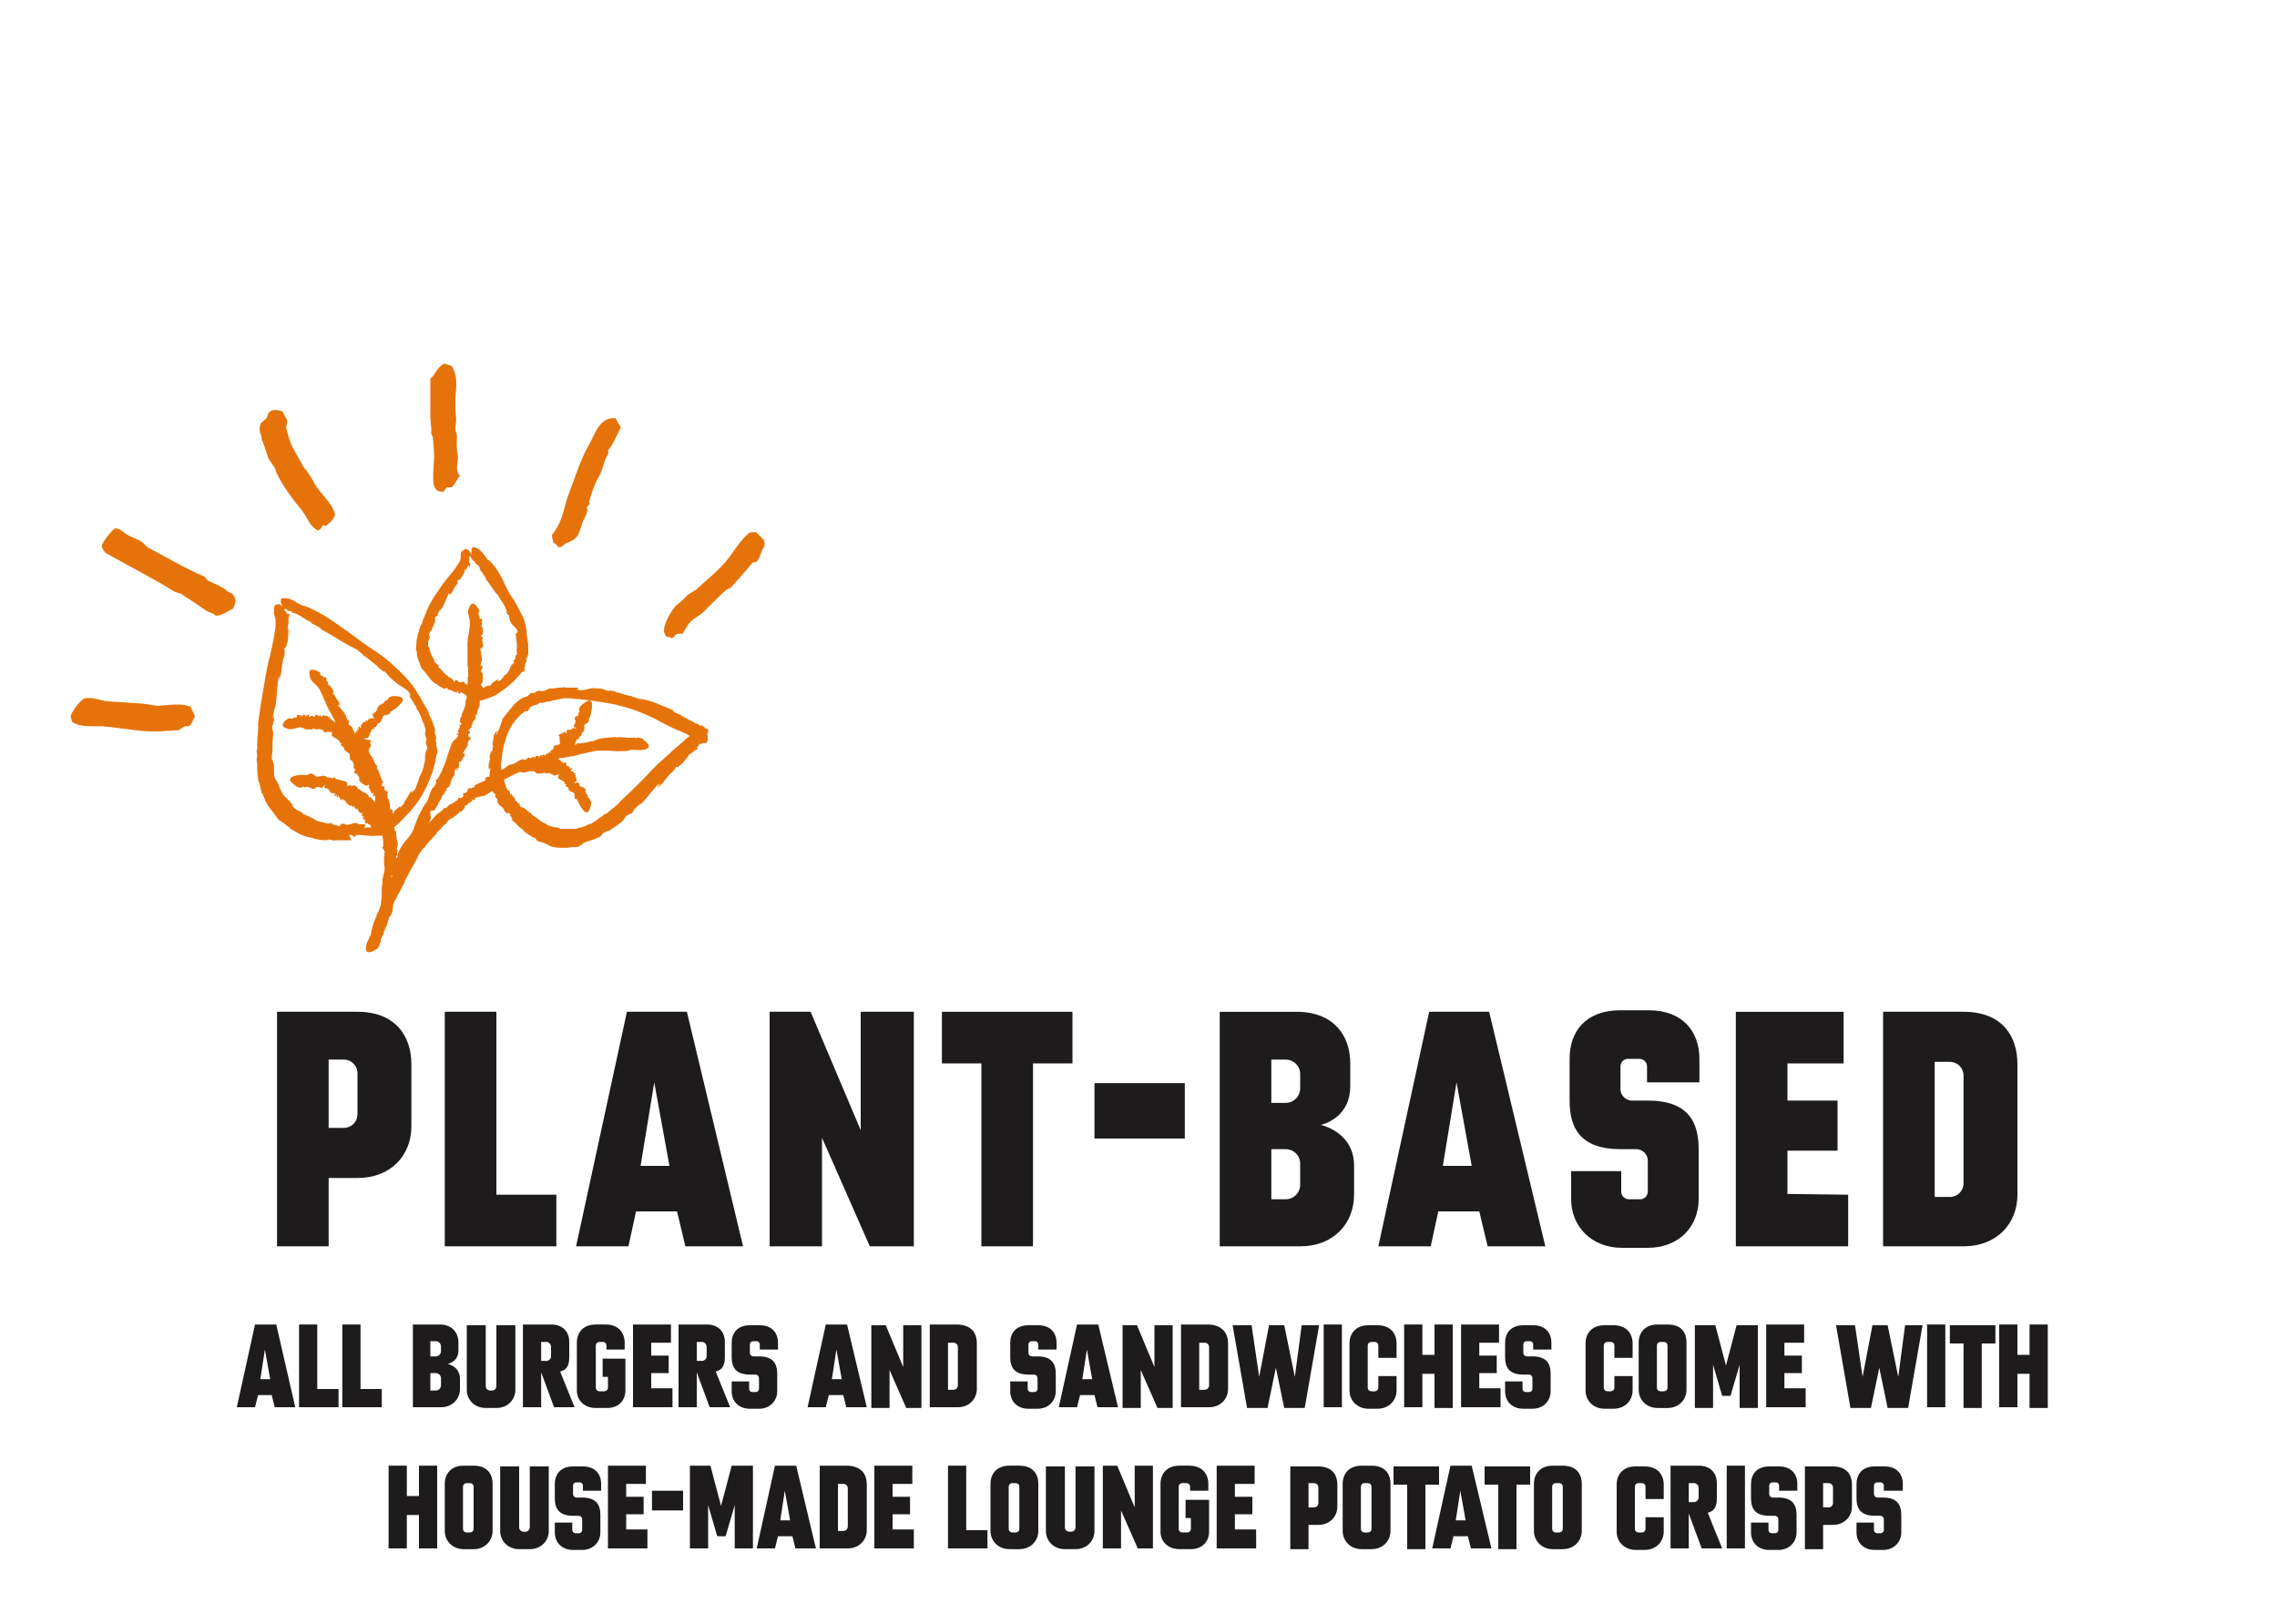 <?xml version="1.0" encoding="utf-8"?>
<!-- Generator: Adobe Illustrator 26.5.0, SVG Export Plug-In . SVG Version: 6.00 Build 0)  -->
<svg version="1.1" id="Layer_1" xmlns="http://www.w3.org/2000/svg" xmlns:xlink="http://www.w3.org/1999/xlink" x="0px" y="0px"
	 viewBox="0 0 300 214" style="enable-background:new 0 0 300 214;" xml:space="preserve">
<style type="text/css">
	.st0{fill:#1E1B1D;}
	.st1{fill-rule:evenodd;clip-rule:evenodd;fill:#E6730A;}
	.st2{fill:#E6730A;}
</style>
<g>
	<path class="st0" d="M54.2,140.2v8.2c0,3.8-2.7,6.8-7.1,6.8h-3.8v9h-6.8v-30.9h10.6C52,133.3,54.2,136.4,54.2,140.2z M47.1,141.4
		c0-1-0.8-1.8-1.8-1.8h-2v9h2c1,0,1.8-0.8,1.8-1.8V141.4z"/>
	<path class="st0" d="M73.3,157.4v6.8H58.6v-30.9h6.8v24.1L73.3,157.4L73.3,157.4z"/>
	<path class="st0" d="M97.9,164.2h-7.6l-1.1-4.6h-5.4l-1,4.6h-6.9l6.7-30.9h7.9L97.9,164.2z M88.2,153.6l-2-11l-1.8,11H88.2z"/>
	<path class="st0" d="M120.4,133.3v30.9h-5.8l-6.3-14.3v14.3h-6.9v-30.9h5.4l6.6,15.6v-15.6H120.4z"/>
	<path class="st0" d="M141.3,133.3v6.8h-5.2v24.1h-6.8v-24.1h-5.2v-6.8H141.3z"/>
	<path class="st0" d="M144.2,150v-7.3h11.9v7.3H144.2z"/>
	<path class="st0" d="M178.4,153.6v3.8c0,3.8-2.7,6.8-7.1,6.8h-10.6v-30.9h10.1c4.9,0,7.1,3.1,7.1,6.8v3c0,3.8-3,4.9-3.9,5.1
		C174.8,148.4,178.4,149.5,178.4,153.6z M171.3,141.5c0-1.1-0.9-1.9-1.9-1.9h-1.9v5.7h1.9c1.1,0,1.9-0.9,1.9-1.9V141.5z
		 M171.3,153.3c0-1.1-0.9-1.9-1.9-1.9h-1.9v6.6h1.9c1.1,0,1.9-0.9,1.9-1.9V153.3z"/>
	<path class="st0" d="M203.6,164.2H196l-1.1-4.6h-5.4l-1,4.6h-6.9l6.7-30.9h7.9L203.6,164.2z M193.9,153.6l-2-11l-1.8,11H193.9z"/>
	<path class="st0" d="M223.9,142.6H217v-2.1c0-0.6-0.5-1-1-1h-1.5c-0.6,0-1,0.5-1,1v3c0,0.8,0.7,1.5,1.5,1.5h2.1
		c5.4,0,6.7,2.9,6.7,6.4v6.6c0,3.6-2.6,6.4-6.7,6.4h-3.4c-4.1,0-6.7-2.9-6.7-6.4v-3.7h6.6v2.7c0,0.6,0.5,1,1,1h1.5c0.6,0,1-0.5,1-1
		v-4.1c0-0.8-0.7-1.5-1.5-1.5h-2.1c-5.4,0-6.7-2.9-6.7-6.4v-5.5c0-3.6,2.1-6.4,6.7-6.4h3.7c4.6,0,6.7,2.9,6.7,6.4L223.9,142.6
		L223.9,142.6z"/>
	<path class="st0" d="M243.5,157.4v6.8h-14.8v-30.9h14.2v6.8h-7.4v4.9h6.6v6.6h-6.6v5.7L243.5,157.4L243.5,157.4z"/>
	<path class="st0" d="M265.8,140.2v17.2c0,3.8-2.7,6.8-7.1,6.8h-10.6v-30.9h10.6C263.7,133.3,265.8,136.4,265.8,140.2z M258.7,141.7
		c0-1-0.8-1.8-1.8-1.8h-2v17.8h2c1,0,1.8-0.8,1.8-1.8V141.7z"/>
</g>
<g>
	<g>
		<path class="st1" d="M100.5,71c-0.3-0.3-0.6-0.6-0.9-0.9c-0.3,0-0.5,0.1-0.7,0c-0.9,0.5-2.1,2.3-2.8,3.3c-1.2,1.6-2.9,2.9-4.4,4.3
			c-0.3,0.2-0.7,0.4-1,0.6c-0.3,0.3-1,1-1.4,1.3c-0.7,0.4-1.9,2.7-1.8,3.4c-0.1,0.3,0.1,0.5,0.3,0.9c0.3,0,0.5,0,0.7,0.2
			c0.4-0.2,0.4-0.4,0.7-0.6c0.3,0,0.4,0,0.7,0c0.4-0.5,0.6-1.1,1.1-1.6s1.2-0.8,1.7-1.3c1-1,2.1-2.1,3-2.9c0.2-0.1,0.4-0.2,0.6-0.3
			c0.9-1,1.9-2.1,2.7-3.1c0.2-0.3,0.5-0.2,0.7-0.3c0.5-0.6,0.6-1.5,1-2C100.8,71.5,100.7,71.2,100.5,71z M81.1,55.1
			c-2.1-0.2-2.7,2.1-3.5,3.5c-1.1,1.9-1.8,4.2-2.6,6.3c-0.8,2-0.7,3.6-2.3,5.6c0.1,0.4,0.1,0.6,0.2,1c0.3,0.1,0.4,0.3,0.7,0.6
			c0.5,0,0.6-0.3,0.9-0.5c2-0.7,1.7-1.4,2.3-2.9c0.2-0.5,0.8-1.3,0.5-1.9c0.1-0.1,0.3-0.3,0.4-0.4c0-0.1-0.1-0.2-0.1-0.2
			c0.3-1.2,0.7-2.4,1.4-3.6c0.5-0.8,0.5-1.9,1.1-2.7c0-0.2,0.1-0.3,0-0.6c0.5-0.3,1.4-2.5,1.7-3C81.4,55.7,81.3,55.5,81.1,55.1z
			 M60.3,59.9c-0.2-0.9-0.1-1.8-0.1-2.6c-0.1-0.2-0.1-0.4-0.2-0.6c0-0.5,0.1-1.1,0.1-1.6C60,54.4,60,53.6,60,52.8
			c0-1.6,0.5-2.9-0.5-4.6c-0.3-0.1-0.7-0.2-1-0.3c-1.1,0.7-1,1.3-1.8,2c0,1.6,0,3.3,0,4.9c0,0.9,0.2,1.5,0.1,2.3
			c0.1,0.1,0.1,0.3,0.2,0.4c0.1,0.7,0.2,2,0.2,2.8s-0.4,3.5,0.2,4.1c0.1,0.3,0.7,0.4,1,0.4c0.2-0.2,0.3-0.4,0.5-0.6
			c0.2,0,0.4,0,0.6,0c0.5-0.4,0.7-1.1,1.1-1.5C59.8,61.8,60.5,60.9,60.3,59.9z M41.6,64c-0.3-0.6-0.6-1.1-1-1.7
			c-0.3-0.4-0.6-0.7-0.8-1.1c-0.4-0.9-1.3-2.1-1.6-3.1c-0.1-0.4-0.4-1.2-0.5-1.8c0-0.3,0.2-0.5,0.1-1c-0.2-0.4-0.4-0.7-0.6-1.1
			c-0.4-0.1-0.9-0.3-1.4-0.1c-0.6,0.2-0.5,0.8-0.7,1s-0.4,0.4-0.7,0.6c-0.2,0.3-0.3,1.2,0,1.6c0,0.2,0.1,0.4,0.1,0.7
			c0.2,0.2,0.6,1.7,0.8,2.2c0.2,0.6,0.8,1.1,1,1.7c0.4,1.3,2.1,3.7,3.2,5c1.2,1.4,1.1,2.3,2.4,3c0.4-0.2,0.5-0.4,0.6-0.7
			c0.2,0,0.2,0,0.4,0.1c0.5-0.3,1.4-1.2,1.2-1.7C43.7,66.3,42.5,65.3,41.6,64z M29.3,77.4c-0.6-0.3-1.2-0.6-1.9-0.9
			c-0.2-0.2-0.4-0.5-0.6-0.6c-2.4-1-4.7-2.4-7-3.6c-0.5-0.2-0.7-0.6-1.1-0.9c-0.6-0.4-1.4-0.6-2-1s-0.8-0.7-1.5-0.8
			c-0.5,0.2-1.8,2-1.8,2.3s0.4,0.9,0.6,1c3,1.7,6.2,3.3,8.9,5c0.3,0.2,0.9,0.2,1.2,0.5c0.9,0.6,2,1.3,3,2c0.4,0.3,0.9,0.3,1.3,0.7
			c0.7,0.1,1.6-0.6,2.3-0.9c0.1-0.3,0.3-0.6,0.3-0.9c0.1-0.4-0.2-0.8-0.4-1.1C30.1,78.1,29.8,77.7,29.3,77.4z M20.8,93
			c-0.7-0.1-1.3-0.2-2-0.3c-1.6-0.1-3-0.2-4.6-0.3c-1-0.1-2-0.6-3-0.4c-0.6,0.1-1.9,2-1.9,2.4c0.1,0.2,0.1,0.5,0.2,0.7
			c1.1,0.8,2.8,0.5,4.1,0.6c2.7,0.2,5.4,0.9,8.2,0.6c0.6,0,1.2-0.1,1.8-0.1c0.2-0.2,0.4-0.3,0.7-0.5c0.2-0.1,0.4,0.1,0.7-0.1
			c0.4-0.4,0.4-0.8,0.7-1.2c-0.2-0.4-0.4-0.9-0.6-1.3C23.8,92.6,22.2,92.9,20.8,93z"/>
	</g>
</g>
<g>
	<g>
		<path class="st2" d="M37.5,85.6l-0.1,0.2C37.5,85.9,37.5,85.8,37.5,85.6z"/>
		<path class="st2" d="M47.6,86.1L47.6,86.1L47.6,86.1z"/>
		<path class="st2" d="M34.1,95.1L34.1,95.1L34.1,95.1L34.1,95.1z"/>
		<path class="st2" d="M43.9,91.4C43.9,91.4,43.9,91.4,43.9,91.4L43.9,91.4z"/>
		<polygon class="st2" points="50.6,104 50.6,104 50.7,104 		"/>
		<path class="st2" d="M55,112.9L55,112.9L55,112.9L55,112.9z"/>
		<polygon class="st2" points="61.4,103.7 61.4,103.7 61.4,103.6 		"/>
		<path class="st2" d="M63.5,83.6L63.5,83.6C63.5,83.7,63.5,83.6,63.5,83.6z"/>
		<path class="st2" d="M61.6,87.7L61.6,87.7L61.6,87.7L61.6,87.7z"/>
		<polygon class="st2" points="61.9,97.1 61.9,97.1 61.9,97.2 		"/>
		<path class="st2" d="M40.8,96.1L40.8,96.1L40.8,96.1L40.8,96.1z"/>
		<path class="st2" d="M48.8,105.1L48.8,105.1L48.8,105.1L48.8,105.1z"/>
		<path class="st2" d="M89.1,100.8l-0.2,0.1C89,100.9,89,100.9,89.1,100.8z"/>
		<path class="st2" d="M83.2,91.6L83.2,91.6L83.2,91.6z"/>
		<path class="st2" d="M81.9,105.5L81.9,105.5L81.9,105.5L81.9,105.5z"/>
		<polygon class="st2" points="66,105.7 66,105.7 65.9,105.7 		"/>
		<path class="st2" d="M93.2,96.6L93.2,96.6c0.2-0.3,0.1-0.4,0.1-0.5C93.2,96,93,96,92.9,96v-0.1l0,0c-0.3-0.3-0.5-0.4-0.8-0.3
			c0.1-0.2-0.3-0.2-0.3-0.3l0,0h-0.1l0,0c0,0,0,0-0.1,0l-0.1-0.1c-0.2-0.1-0.4-0.2-0.6-0.3c-0.4-0.2-0.8-0.5-1.2-0.6
			c0,0,0.1-0.1,0.3,0c-0.6-0.2-1.4-0.5-1.3-0.7c-1.3-0.6-3.2-1.4-4.2-1.5h0.1c-0.6,0-0.7-0.2-1.3-0.3l-0.1-0.1
			c-0.6,0-1.6-0.5-2.1-0.5v-0.1L80.5,91l-0.6-0.1l0.4,0.1c-0.2,0.2-0.8-0.4-1.7-0.3c-0.4-0.1-0.8,0-1.2,0.1
			c-0.4,0.1-0.8,0.2-1.2,0.1c-0.4,0.1,0.4-0.2-0.2-0.1c0-0.1,0.3-0.1,0.1-0.2c-0.3,0-0.5,0-0.8,0c-0.1,0-0.3,0-0.4,0s-0.3,0-0.5,0
			v-0.1c-0.2,0.1-0.5,0.1-0.7,0.1s-0.4,0-0.6,0.1c-0.1,0-0.2,0-0.3,0c-0.1,0-0.2,0-0.3,0c-0.2,0-0.3,0.1-0.5,0.2
			c-0.5,0.2-0.6,0.2-0.8,0.1c-0.2,0-0.4,0-0.8,0.3c-0.1,0-0.3,0-0.4,0c-0.4,0.2-0.2,0.3-0.7,0.5c0,0-0.2,0-0.3,0.1
			c-0.1,0.1-0.2,0.1-0.1,0c-0.5,0.3-1,0.7-1.4,1.2s-0.8,1-1.3,1.6c0,0.2-0.1,0.4-0.2,0.7c-0.1,0.2-0.2,0.5-0.2,0.6
			c0,0-0.2,0.3-0.3,0.6c-0.1,0.2-0.2,0.4-0.1,0c0-0.1,0.1-0.2,0.1-0.2l-0.1-0.1C65.1,96.7,65,97,65,97.4c-0.1,0.4-0.1,0.8-0.2,1.2
			c0.1-0.2,0.1-0.6,0.2-0.3c-0.1,0.2-0.1,0.5-0.2,0.8l-0.1-0.2c-0.1,0.4-0.2,0.8-0.2,1.1l0.1-0.1c-0.1,0.5-0.3,0.7-0.2,1.4
			c0.1,0.3,0.2-0.5,0.2,0.1c0,0.2-0.1,0.4-0.1,0.6c0,0.1,0,0.2,0,0.2l0,0l0,0c0,0,0,0,0,0.1c-0.3,0.1-0.4,0-0.6,0.3
			c-0.1,0.2,0.3,0,0.1,0.2c-0.4,0.2-1,0.4-1.5,0.7c0.1,0.1,0,0.2-0.1,0.3l-0.1-0.1c-0.4,0.4-0.3-0.1-0.7,0.3v0.2
			c-0.3,0.5-0.4,0-0.7,0.6c0.2-0.2,0.2,0.1,0,0.3V105c-0.1,0.1-0.1,0.2-0.2,0.2c0-0.1-0.1-0.2-0.2,0V105c-0.1,0.1-0.2,0.3-0.2,0.4
			c-0.3,0.1-0.7,0.6-0.9,0.5c0,0-0.6,0.4-0.6,0.6c0-0.2-0.3,0.1-0.3-0.1c0,0.1-0.1,0.3-0.3,0.4c-0.1,0.1-0.3,0.3-0.4,0.3l0,0
			c-0.7,0.5-0.9,1.1-1.5,1.5c0.1-0.1,0.4-0.3,0.4-0.6c0.2-0.3-0.2-1,0.1-1.2c0-0.2,0.1,0.2,0.2-0.1c0.1,0.1,0,0.2,0.2,0.1
			c0.1-0.3,0.3-0.3,0.4-0.7h0.1c0-0.5,0.5-0.7,0.5-1.1c0.1-0.5,0.4-0.1,0.4-0.7l0.2-0.1c0.1-0.2-0.1-0.2,0.1-0.4
			c0.1,0.1,0.2-0.2,0.2-0.1c0.4-0.4,0.2-1,0.8-1.6c-0.1-0.2,0.1-0.5,0-0.6c0.1,0,0.3-0.6,0.3-0.2c0,0,0,0.1-0.1,0.1l0.1,0.1
			c0.3-0.3,0.2-0.7,0.4-1c-0.1,0.1-0.1,0.2-0.2,0.1c0.1-0.1,0.1-0.2,0.2-0.3l0.1,0.1l0.3-0.5h-0.1c0.2-0.2,0.4-0.2,0.3-0.6
			c0-0.2-0.2,0.2-0.2-0.1c0.2-0.3,0.5-0.7,0.7-1.2c-0.1,0-0.1-0.1-0.1-0.2h0.1c0-0.5,0.3-0.1,0.3-0.6L61.7,97
			c-0.1-0.5,0.3-0.1,0.2-0.7c0,0.2-0.3,0-0.1-0.2l0.1,0.1c0-0.1,0-0.2,0-0.3c0,0.1,0.1,0.1,0.2-0.1l0.1,0.2l-0.1-0.4
			c0.2-0.2,0.2-0.7,0.4-0.7c0,0,0.3-0.5,0.1-0.7c0.1,0.1,0.2-0.2,0.3,0c-0.1-0.2,0-0.6,0.1-0.8l0,0c0.2-0.3,0.2-0.6,0.2-0.9
			c0-0.1,0-0.2,0-0.2c0.1,0,0.1,0,0.2,0c0.3-0.1,0.6-0.2,0.9-0.3c0.6-0.2,1.2-0.5,1.7-0.9c1.1-0.7,2-1.6,2.8-2.6H69
			c0.1,0,0.1-0.2,0.1-0.4c0-0.2,0-0.4,0.1-0.4c0-0.1,0-0.2,0-0.3c0.1-0.1,0.1-0.2,0.1-0.1c0.1-0.3,0.1-0.3,0-0.5l0.2-0.3
			c0-0.1,0.1-0.3,0.1-0.4s0-0.3,0-0.4c0-0.3,0-0.5,0-0.7s-0.1-0.5-0.1-0.7s-0.1-0.5-0.1-0.8c0-0.7-0.2-1.6-0.6-2.4s-0.8-1.6-1.2-2.2
			c-0.6-0.8-1-1.7-1.4-2.6c-0.5-0.9-1-1.8-1.7-2.4c0-0.1-0.2-0.2-0.2-0.1l-0.5-0.7c0,0-0.5-0.7-1-0.9c-0.2-0.1-0.5-0.2-0.6,0
			c-0.1,0.1-0.1,0.4-0.1,0.9c-0.1-0.4-0.3-0.6-0.5-0.7s-0.3-0.1-0.4,0c-0.2,0.1-0.3,0.2-0.3,0.2c-0.2,0.1-0.2,0.3-0.2,0.5
			s0,0.5-0.1,0.8c-0.1,0.2-0.2,0.3-0.3,0.5c-0.5,0.8-0.9,1.2-1.3,1.7c-0.4,0.5-0.8,1-1.3,1.8c-0.6,0.8-1.1,1.7-1.5,2.6
			c-0.1,0.5-0.6,1.2-0.6,1.7l-0.2,0.2c0,0.2-0.1,0.4-0.2,0.6l0,0c0,0.3-0.2,0.6-0.2,0.8l0,0c0,0.1,0,0.3-0.1,0.4v-0.1
			c0,0.5-0.1,1.1-0.1,1.6h0.1c0,0.5,0.1,0.9,0.2,1.2c0.1,0.2,0.1,0.3,0.2,0.5c0,0.1,0.1,0.2,0.1,0.3c0,0.1,0.1,0.2,0.1,0.3l0,0
			c0.4,0.4,0.7,0.8,1,1.2c0.3,0.4,0.6,0.8,1.2,1c-0.1-0.1,0,0.1,0,0.1c0.5,0.3,1,0.6,1.1,0.3c0.3,0.2,0.2,0.2,0.2,0.3
			c0.1-0.1,0.4,0,0.6,0.1h-0.1c0.3,0.1,0.5,0.2,0.8,0.3L60.2,91c0.4,0.2,0,0.3,0.4,0.4l0.1-0.2c0.3,0.1,0.5,0.3,0.7,0.4
			c0,0,0,0,0.1,0.1v0.1c0,0.2-0.1,0.4-0.2,0.7l0,0c0.1,0.4-0.1,0.7-0.2,1c-0.1,0.3-0.3,0.5-0.3,1c0-0.1-0.1,0-0.1,0
			c-0.1,0.4-0.2,0.7,0.1,0.8c-0.1,0.3-0.1,0.2-0.3,0.2c0.1,0,0.1,0.3,0,0.5v-0.1l-0.2,0.6h0.2c-0.2,0.3-0.3,0-0.3,0.3l0.2,0.1
			c-0.2,0.4-0.5,0.5-0.8,0.9c-0.2,0.4-0.3,0.8-0.5,1.3c-0.1,0.4-0.3,0.9-0.4,1.3c-0.2,0.4-0.3,0.8-0.5,1.2c-0.2,0.4-0.4,0.8-0.6,1.1
			h-0.1c-0.2-0.1,0.1,0.5-0.1,0.5v0.2c-0.1,0-0.1,0.1-0.1,0c-0.1,0.2-0.1,0.2-0.1,0.3l-0.2,0.1c-0.4,0.6-0.4,1.2-0.8,1.9
			c-0.3,0.3-0.6,0.9-0.9,1.5c-0.3,0.6-0.5,1.2-0.7,1.7c-0.2,0.7-0.6,1.3-1.1,1.8c-0.5,0.6-0.9,1.2-1.1,1.9c0,0-0.1,0.2,0,0.2
			l-0.1,0.2l-0.1,0.1c-0.1-0.5,0.3-0.3,0.1-0.8l0.1-0.2c0-0.2-0.2-0.1-0.1-0.4c0.1,0,0-0.3,0.1-0.2c0.1-0.6-0.3-1.1-0.2-1.9
			c-0.2-0.1-0.2-0.4-0.3-0.6l0,0c0.4-0.3,0.8-0.7,1.2-1.1c0.8-0.8,1.5-1.6,2.1-2.5c1.2-1.8,2-3.9,2.3-5.9l0.1-0.2c0.1,0,0-0.3,0-0.6
			c-0.1-0.3-0.2-0.6-0.1-0.7c0-0.2-0.1-0.3-0.1-0.5c0-0.1,0-0.4,0.1-0.2c0-0.2-0.1-0.3-0.1-0.4s-0.1-0.2-0.1-0.3v-0.5
			c0-0.2-0.1-0.4-0.2-0.6c-0.1-0.2-0.1-0.4-0.2-0.6c-0.1-0.2-0.2-0.4-0.3-0.6c0-0.1-0.1-0.2-0.1-0.3l-0.1-0.3
			c-0.1-0.2-0.2-0.4-0.3-0.5c-0.1-0.2-0.2-0.4-0.3-0.5c-0.1-0.2-0.2-0.4-0.3-0.6s-0.2-0.4-0.4-0.6c-0.5-1-1.5-2.2-2.7-3.3
			c-1.1-1.1-2.4-2.1-3.4-2.7c-1.4-0.9-2.7-2-4.2-3c-1.4-1-2.9-2-4.5-2.6c-0.1-0.1-0.4-0.1-0.4-0.1l-0.6-0.3l-0.2-0.1l-0.3-0.2
			c0,0-0.7-0.4-1.3-0.4c-0.3,0-0.5,0-0.5,0.3c0,0.2,0,0.4,0.2,0.8l0,0c-0.1-0.1-0.2-0.1-0.2-0.2c-0.2-0.1-0.3-0.1-0.4-0.1
			c-0.2,0-0.3,0.1-0.4,0.2c-0.1,0.1-0.1,0.2-0.1,0.3c0,0.1,0,0.2,0,0.1c0,0.1,0,0.1,0,0.2s0,0.1,0,0.2v0.1c0,0.1,0,0.1,0,0.2
			s0.1,0.2,0.1,0.3c0,0.1,0.1,0.3,0.1,0.4c0,0.2,0,0.3,0,0.5s0,0.4,0,0.5c-0.2,1.6-0.5,2.7-0.7,3.7c-0.3,1.1-0.5,2.1-0.8,3.9
			c-0.3,1.7-0.6,3.5-0.8,5.2c0.1,0.8-0.2,2.2-0.1,3.2L33.8,99c0.1,0.3,0.1,0.7,0,1.1l0,0c0.1,0.5,0.1,1.1,0.1,1.3l0,0
			c0,0.2,0,0.4,0.1,0.6l-0.1-0.1c0,0.2,0.1,0.4,0.1,0.7c0,0.2,0.1,0.4,0.2,0.7c0.1,0.4,0.2,0.9,0.3,1.3l0.1-0.1
			c0,0.2,0.1,0.4,0.2,0.6c0.1,0.2,0.1,0.3,0.2,0.5c0.2,0.3,0.3,0.6,0.5,0.8c0.4,0.5,0.7,0.9,1.2,1.6l0,0c0.1,0.1,0.2,0.1,0.3,0.2
			s0.2,0.1,0.3,0.2c0.2,0.1,0.4,0.3,0.5,0.4c0.2,0.1,0.3,0.2,0.5,0.4c0.2,0.1,0.3,0.2,0.5,0.3c0.7,0.4,1.4,0.8,2.5,0.9
			c-0.3,0,0.1,0.1,0.1,0.1c0.5,0.1,0.9,0.2,1.3,0.2c0.4,0,0.6,0,0.6-0.1c0.7,0.1,0.5,0.1,0.6,0.2c0-0.1,0.6-0.1,1.1-0.1h-0.2
			c0.5,0,1,0,1.5,0L46,110c0.8,0,0.2,0.3,0.9,0.2V110c1.1,0,1.7,0.2,2.8,0.1H50h0.2h0.1h0.1l0,0v0.1c0.1,0.5,0.1,0.9,0.1,1.3
			l-0.1,0.1c-0.2,0,0.3,0.4,0.2,0.5l0.1,0.2c0,0.1-0.1,0.2-0.1,0.1c0,0.2,0,0.2,0.1,0.3l-0.1,0.2c0,0.4,0,0.7,0,1
			c0.1,0.3,0.1,0.7,0,1.1c0,0.1-0.1,0.2-0.1,0.4c0,0.1-0.1,0.3-0.1,0.4c0,0.3,0,0.6-0.1,1c0,0.3,0,0.7,0,1s0,0.6-0.1,0.9
			c0,0.1,0,0.2,0,0.2s0,0,0,0.1l0,0c0,0.2-0.1,0.5-0.2,0.7c-0.1,0.2-0.1,0.4-0.2,0.5c-0.1,0.2-0.2,0.3-0.2,0.5
			c-0.1,0.2-0.2,0.4-0.2,0.5c-0.1,0.2-0.2,0.3-0.2,0.5c-0.1,0.3-0.2,0.7-0.3,1.1v0.2l-0.1,0.3l-0.1,0.1l-0.1,0.3
			c0,0-0.1,0.2-0.2,0.4c-0.1,0.2-0.2,0.6-0.2,0.8c0,0.5,0.2,0.9,1.5,0.1l0,0c0.2-0.3,0.4-0.5,0.3-0.8c0.3,0.1,0.1-0.3,0.2-0.3l0,0
			c-0.1-0.1,0.1-0.4,0.2-0.6c0.1-0.2,0.2-0.4,0.2-0.7c0,0,0.1,0.1,0,0.2c0.1-0.3,0.2-0.8,0.3-0.7c0.1-0.4,0.3-0.9,0.4-1.3l0,0
			c0.5-0.5,0.4-0.9,0.5-1.6c0.1-0.2,0.1-0.3,0.2-0.5c0.4-0.8,0.7-1.2,0.9-1.7c0.1-0.2,0.3-0.5,0.4-0.8c0.1-0.3,0.3-0.6,0.5-1
			c0.4-0.7,0.8-1.5,1.2-2.2c0-0.2,0.2-0.4,0.3-0.6c0.1-0.1,0.2-0.2,0.2-0.3c0.1-0.1,0.2-0.2,0.2-0.3l0.2-0.1
			c0.1-0.2,0.2-0.3,0.3-0.4l0,0c0.1-0.2,0.3-0.4,0.4-0.5l0,0l0.2-0.2v0.1c0.2-0.4,0.5-0.7,0.8-0.9l-0.1-0.1c0.7-0.5,0.7-0.9,1.3-1.2
			l0,0c0.1-0.2,0.2-0.4,0.4-0.5c0.1-0.1,0.3-0.2,0.5-0.3c0.3-0.2,0.6-0.4,0.9-0.8c-0.1,0.1,0.1,0,0.1,0.1c0.3-0.3,0.7-0.6,0.5-0.8
			c0.3-0.2,0.3-0.1,0.3,0c-0.1-0.1,0.1-0.3,0.3-0.4l-0.1,0.1c0.2-0.2,0.4-0.3,0.6-0.4l-0.2-0.1c0.3-0.2,0.2,0.2,0.5-0.1l-0.1-0.1
			c0.5-0.3,0.9-0.2,1.4-0.4c0.3-0.2,0.7-0.4,1-0.6c0,0.1,0.1,0.2,0.1,0.3c0.1-0.1,0.2,0.1,0.3,0.3l-0.1,0.1c0.7,0.8,0,0.4,0.6,1.2
			l0.2,0.1c0.7,0.6,0.1,0.5,1,1.1c-0.3-0.3,0.1-0.3,0.3,0.1h-0.2c0.2,0.2,0.3,0.2,0.4,0.4c-0.2-0.1-0.2,0,0.1,0.3l-0.3-0.1l0.3,0.2
			l0.3,0.2c0.2,0.3,0.5,0.5,0.7,0.7c0.3,0.2,0.5,0.4,0.5,0.5c0,0,0.1,0.1,0.2,0.1c0.1,0.1,0.2,0.2,0.4,0.3c0.2,0.1,0.3,0.2,0.5,0.3
			c0.2,0.1,0.3,0.1,0.4,0.1c-0.3,0,0.3,0.3,0.1,0.4c0.2,0,0.5,0.1,0.8,0.2c0.2,0.1,0.3,0.1,0.5,0.2c0.1,0.1,0.3,0.1,0.4,0.2h-0.1
			c0.7,0.3,1.4,0.3,2,0.3c0.3,0,0.6,0,1-0.1c0.2,0,0.3,0,0.5,0s0.3,0,0.5-0.1c0-0.1,0.1-0.1,0.3-0.2c0.1-0.1,0.3-0.1,0.2-0.2
			c0.6-0.3,1.2-0.4,1.7-0.6c0.2-0.1,0.4-0.2,0.6-0.3c0.2-0.1,0.2-0.3,0.3-0.4c0.5-0.3,0.6-0.3,0.9-0.4l-0.1,0.1
			c0.4-0.3,0.7-0.5,1-0.7s0.5-0.4,0.8-0.6c0.3-0.3,0.2-0.5,0.8-0.9c-0.1,0.2,0.1,0,0.3-0.2c-0.1,0.1-0.1,0.2,0.2,0
			c0-0.1,0.1-0.1,0.1-0.2l0,0c0.3-0.3,0.2-0.3,0.1-0.2c0,0,0,0-0.1,0c0.4-0.2,0.9-0.9,1.1-0.8c0.9-1,1.5-1.8,2.2-2.6
			c0.1,0,0,0.2-0.2,0.5l0.5-0.6c0.1,0.1-0.3,0.4-0.4,0.6c0.8-0.5,1.2-1.5,2.1-2.2l0.1-0.2h0.1c0,0,0.1-0.3,0.2-0.4
			c0.2,0,0.2,0.2,0.5-0.2c0.4-0.2,0.8-0.9,1.2-1.3c-0.2,0.2-0.2,0.1-0.1,0c0.2-0.2,0.4-0.2,0.5-0.4l0.1,0.1c-0.2,0,0.3-0.4,0.4-0.5
			v0.1l0,0c0,0,0,0-0.1,0.1L91.5,99c0.3-0.2,0.1-0.1,0.4-0.3c0.1-0.2-0.1-0.1-0.1-0.2c0.1-0.1,0.1-0.2,0.3-0.2L92,98.2
			c0.1-0.1,0.2-0.2,0.2-0.2c0.1,0,0.2,0,0.3,0c0,0,0-0.1,0.1-0.1l0,0c0.3,0,0.5,0,0.6-0.2C93.3,97,93.2,96.9,93.2,96.6z M47.8,108.6
			L47.8,108.6c-0.5,0-0.6,0-0.7-0.1c-0.1-0.1-0.2-0.1-0.7,0l0.1-0.1l-0.3,0.2c-0.5,0.1-0.6,0.1-0.7,0c-0.1-0.1-0.3-0.1-0.8,0
			c0.4,0,0.2,0.3-0.3,0.2l0.1-0.1c-0.3,0-0.4,0-0.6,0c0.2,0,0.1-0.1-0.3-0.2c0.1,0,0.2-0.1,0.3-0.1c-0.3,0-0.5,0.1-0.8,0.1
			c-0.6-0.2-1.5-0.3-1.7-0.6c0,0-0.1,0-0.2-0.1c-0.1,0-0.3-0.1-0.4-0.2c-0.2-0.1-0.3-0.1-0.5-0.2c-0.1-0.1-0.3-0.1-0.4-0.1
			c0.3,0-0.3-0.3-0.1-0.3c-0.1,0-0.2,0-0.3-0.1s-0.3-0.1-0.4-0.2c-0.1-0.1-0.3-0.2-0.4-0.3c-0.1-0.1-0.2-0.2-0.2-0.3c0,0,0,0,0.1,0
			c-0.2-0.3-0.4-0.5-0.6-0.7c-0.1-0.1-0.2-0.2-0.3-0.3c-0.1-0.1-0.2-0.2-0.3-0.3c-0.1-0.1-0.2-0.2-0.2-0.3c-0.1-0.1-0.1-0.2-0.2-0.4
			c-0.1-0.1-0.1-0.3-0.2-0.4c0-0.1-0.1-0.3-0.1-0.4c-0.1,0.1-0.2-0.6-0.3-0.4c0-0.1-0.1-0.2-0.1-0.2c0-0.1,0-0.2-0.1-0.2
			c0-0.2-0.1-0.3-0.1-0.5c0-0.3,0-0.6,0-0.8c0-0.2,0-0.5-0.1-0.7c0-0.2-0.1-0.4-0.2-0.5c0-0.6,0.1-0.8,0.1-1.1v0.2
			c0-1.2,0-1.5,0.1-2.4c0-0.4-0.2-0.5-0.1-1.3C36,95.7,36,95.3,36,95c0,0.2,0,0.3,0.1-0.1c0-0.1,0-0.1,0-0.2l0,0
			c0-0.5,0-0.4-0.1-0.2c0,0,0,0-0.1,0.1c0.2-0.5,0.2-1.4,0.4-1.5c0.2-1.5,0.2-2.6,0.4-3.9c0.1-0.1,0.1,0.2,0.1,0.6l0.1-0.9
			c0.1,0,0,0.5-0.1,0.8c0.4-1,0.2-2.2,0.7-3.4V86v-0.1c0,0-0.1-0.3,0-0.5s0.2,0.1,0.3-0.6c0.2-0.5,0.2-1.4,0.2-2.1
			c-0.1,0.4-0.1,0.2-0.1,0.1c0-0.3,0.1-0.5,0.1-0.8h0.1C38,82.1,38,81.8,38,81.6c0-0.1,0-0.1,0-0.2v-0.1l0,0l0,0c0.1,0,0.1,0,0.1,0
			l0,0l0,0v0.1c0,0.1,0,0.1,0,0.2c0-0.1,0-0.2,0-0.3c0,0,0,0,0-0.1v-0.1c0,0,0-0.1,0-0.2c-0.1-0.2-0.1,0-0.3,0
			c0-0.1-0.1-0.3-0.1-0.4l-0.1,0.1c-0.1-0.1-0.1-0.2-0.1-0.3c0-0.1,0-0.1,0-0.2c0,0,0,0.1,0.1,0.1l0,0c0.3,0.2,0.5,0.4,0.8,0.3
			c-0.1,0.2,0.3,0.2,0.3,0.3l0,0h0.1l0,0h0.1c0.1,0,0.1,0.1,0.2,0.1c0.2,0.1,0.4,0.2,0.7,0.4c0.4,0.3,0.8,0.5,1.3,0.7
			c0,0-0.1,0.1-0.3,0c0.6,0.3,1.5,0.7,1.5,0.9c1.5,0.8,3.4,2.1,4.4,2.5h-0.1c0.6,0.2,0.6,0.4,1.2,0.8v0.1c0.6,0.3,1.5,1.2,2,1.5v0.1
			l0.5,0.4l0.5,0.4l-0.3-0.3c0.2,0,0.3,0.2,0.5,0.4c0.2,0.3,0.5,0.6,0.9,0.9c0.3,0.3,0.7,0.6,1.1,0.8c0.2,0.1,0.4,0.3,0.6,0.4
			c0.2,0.2,0.3,0.3,0.4,0.5c0.4,0.3-0.4-0.2,0.1,0.3c-0.1,0.1-0.3-0.2-0.2,0c0.2,0.2,0.3,0.5,0.5,0.7c0.1,0.1,0.1,0.3,0.2,0.4
			c0.1,0.1,0.2,0.3,0.3,0.4l-0.1,0.1c0.4,0.4,0.5,0.8,0.7,1.2c0.1,0.2,0.1,0.4,0.2,0.6c0.1,0.2,0.2,0.3,0.2,0.5
			c0.2,0.5,0.2,0.7,0.1,0.9c0,0.2,0,0.4,0.2,0.9l-0.1,0.4c0,0.2,0.1,0.3,0.1,0.4s0.1,0.2,0.1,0.4c-0.1,0-0.1,0.6-0.2,0.3
			c0,0.3-0.1,0.5-0.1,0.8s0,0.6-0.1,0.9c-0.1,0.6-0.3,1.2-0.7,1.9c0,0.4-0.4,1-0.4,1.3c0,0-0.2,0.3-0.4,0.5s-0.3,0.3-0.1-0.1
			c0-0.1,0.1-0.2,0.1-0.1V104c-0.2,0.2-0.3,0.3-0.4,0.5c-0.1,0.2-0.2,0.3-0.3,0.5c-0.2,0.3-0.4,0.7-0.7,1c0.2-0.2,0.4-0.4,0.3-0.2
			c-0.2,0.2-0.4,0.4-0.6,0.6v-0.2c-0.3,0.3-0.6,0.5-0.9,0.8H52c-0.1,0.1-0.2,0.1-0.3,0.2c0-0.2,0.1-0.4-0.1-0.6
			c-0.1-0.1-0.1,0.3-0.2,0c0-0.4-0.1-1-0.2-1.4c-0.1,0.1-0.1,0-0.2-0.2l0.1-0.1c-0.3-0.4,0.2-0.3-0.1-0.7h-0.2
			c-0.4-0.3,0.1-0.3-0.3-0.7c0.1,0.2-0.2,0.2-0.2-0.1h0.1c-0.1-0.1-0.1-0.1-0.1-0.2c0.1,0.1,0.2,0,0.1-0.2l0.2,0.1l-0.3-0.3
			c0-0.3-0.3-0.7-0.3-0.9c0,0-0.2-0.6-0.4-0.7c0.1,0.1,0-0.3,0.2-0.2c-0.2-0.1-0.5-0.5-0.5-0.7l0,0c-0.2-0.5-0.5-0.8-0.7-1.2l0,0
			l0,0V99c0-0.1-0.1-0.2,0.1-0.3l0,0c-0.1-0.1-0.1-0.2,0-0.2c0.1-0.1,0.2-0.1,0.1-0.3h0.1c0-0.1,0-0.2-0.2-0.3c0-0.1,0.1,0,0.2,0
			c-0.1,0-0.1-0.1-0.1-0.2l0,0c0-0.1,0-0.1,0-0.2L48,97.4c0.1-0.1,0.2,0.1,0.2,0L48,97.3c0.1-0.1,0.4,0,0.5-0.1
			c0.1-0.2,0.2-0.4,0.3-0.7c0.1-0.2,0.2-0.5,0.4-0.5l0.1,0.1c0.2,0.1-0.2-0.3,0-0.2v-0.1c0,0,0.1,0,0.1,0.1v-0.1h0.1
			c0.2-0.1,0.1-0.4,0.3-0.5c0.2,0,0.3-0.1,0.4-0.3c0.1-0.2,0.2-0.3,0.2-0.5s0.3-0.3,0.5-0.3c0.2-0.1,0.5-0.1,0.5-0.3v-0.1l0.5-0.3
			c0,0,0.2-0.1,0.4-0.3c0.2-0.2,0.4-0.4,0.6-0.6c0.2-0.2,0.2-0.4,0.1-0.6c-0.1-0.2-0.5-0.3-1.3-0.3l0,0c-0.4,0.1-0.6,0.3-0.7,0.6
			c-0.2-0.2-0.3,0.2-0.4,0.2l0,0c-0.1,0.2-0.1,0.2-0.2,0.2c-0.1,0-0.2,0-0.1,0.1c0,0-0.1-0.1,0-0.1c0,0.1-0.1,0.2-0.2,0.1
			c-0.1,0.2-0.4,0.3-0.4,0.6l0,0c0.1,0.2-0.1,0.1-0.1,0.2l0,0c0,0.2-0.2,0.2-0.2,0.3l-0.1-0.1l-0.1,0.1h0.1c0.2,0.2-0.2,0-0.2,0.2
			c-0.1,0.1,0.3,0.6,0.1,0.6c0.1,0.1-0.1-0.2-0.1,0c-0.1-0.1,0-0.1-0.1-0.1c0,0.1-0.2,0-0.2,0.1l-0.1-0.1c0.1,0.2-0.3,0.1-0.2,0.3
			c0,0.2-0.3-0.1-0.2,0.1h-0.2c-0.1,0,0.1,0.1,0,0.2c-0.1-0.1-0.1,0-0.2-0.1c-0.2,0,0,0.4-0.4,0.4c0.1,0.1,0,0.2,0.1,0.3
			c-0.1,0-0.1,0.2-0.2,0l0,0l-0.1-0.1c-0.2,0,0,0.3-0.1,0.3c0,0,0.1-0.1,0.1,0l-0.1,0.1L47.1,96l0,0h0.1c-0.1,0-0.3,0-0.2,0.1
			s0.2,0,0.2,0.1c-0.1,0.1-0.3,0.2-0.4,0.3c0.1,0,0.1,0.1,0.1,0.1h-0.1c0,0.1,0,0.1,0,0.1c-0.2-0.4-0.3-0.5-0.4-0.9
			c-0.1-0.2-0.4-0.1-0.5-0.5c0.1,0.1,0.1-0.1,0-0.2C46,95.2,46,95.2,46,95c0,0-0.1,0-0.1-0.1l0,0c-0.1-0.2-0.1-0.1-0.1,0
			c0,0,0,0,0,0.1c0-0.3-0.3-0.6-0.2-0.7c-0.4-0.6-0.7-1-1.1-1.4c0-0.1,0.2,0,0.3,0.1l-0.2-0.3c0.1-0.1,0.2,0.2,0.3,0.3
			c-0.1-0.5-0.6-0.8-0.8-1.4L44,91.5l0,0l-0.2-0.1c0.1-0.1,0.2-0.1,0.1-0.4c0-0.2-0.4-0.5-0.5-0.8c0.1,0.1,0,0.1-0.1,0.1
			c-0.1-0.1,0-0.2-0.1-0.3l0.1-0.1c-0.1,0.1-0.3-0.3-0.4-0.2H43l0,0l0,0h0.1C43,89.6,43,89.6,43,89.5c0,0,0,0,0-0.1
			c0,0,0-0.1-0.1-0.2c-0.2-0.1-0.1,0.1-0.2,0.1c-0.1-0.1-0.2-0.2-0.2-0.3l-0.1,0.1c-0.2-0.2-0.3-0.3-0.2-0.5
			c-0.9-0.5-1.3-0.4-1.4-0.2c-0.1,0.2,0,0.6,0,0.6c0.1,0.7,0.5,0.9,1,1.4c0.1,0.1,0.2,0.3,0.3,0.4c0.7,1.4,0.7,1.8,1.5,3.2
			c0.2,0.4,0.4,0.7,0.6,1.1h-0.1c0.1,0-0.1,0.2-0.1,0.1l0.1-0.1H44c0.1,0,0.1-0.1,0-0.1l0.1-0.1L43.9,95c0-0.1-0.2-0.1-0.2-0.2
			c0,0,0,0-0.1-0.1c0,0-0.1,0-0.2,0c0.1-0.1,0-0.2,0.1-0.3c-0.1,0.1-0.3,0.1-0.3,0l0,0c-0.2-0.2-0.4,0-0.6-0.2c0,0.1-0.1,0-0.1,0.2
			c-0.2,0.1-0.3-0.4-0.5,0c-0.1,0-0.1-0.1-0.1-0.2l0,0c-0.2,0-0.2,0-0.3,0s-0.1,0.3-0.2,0.2c0.1-0.1,0-0.1,0-0.1s0,0,0-0.1
			c0,0,0,0,0,0.1l0,0c-0.1,0-0.1,0.1,0,0.1c0,0,0,0,0,0.1c0-0.1-0.2,0-0.2-0.2c-0.2,0-0.4,0.1-0.5,0.2c0-0.1,0-0.2,0.1-0.2h-0.1
			c0-0.1,0.1-0.1,0.1-0.1c-0.1-0.2-0.3,0.2-0.5,0v0.1l0,0c0,0,0,0.1-0.1,0.1c0-0.1,0-0.2-0.1-0.2c-0.1-0.1-0.2,0-0.3,0.1v0.1
			l-0.1-0.1v-0.1c0,0.1-0.1,0.1-0.2,0.2c0-0.1,0-0.1,0-0.1s0.1,0,0.1-0.1c-0.1,0-0.2,0-0.2,0s-0.1,0-0.2,0c-0.2,0.1,0,0.1-0.1,0.3
			c-0.1,0-0.3,0.1-0.4,0v0.1c-0.3,0.1-0.4,0.1-0.6,0c-0.9,0.5-0.9,0.9-0.8,1.1c0.1,0.1,0.2,0.2,0.3,0.2s0.2,0.1,0.2,0.1
			c0.3,0.1,0.6,0.1,0.9,0c0.1,0,0.3-0.1,0.4-0.1c0.1,0,0.2,0,0.3-0.1c0.1,0,0.1,0,0.1,0h0.1c0.4,0.1,0.5,0.3,0.9,0.3
			c0.2,0,0.4,0,0.6,0c0.1-0.2,0.2,0,0.4-0.1v0.1c0,0,0.1-0.1,0.1,0l0,0c0.1-0.1,0.1,0,0.1,0l0,0h0.1l0,0c0.1-0.1,0.2,0,0.3,0V96
			c0.1,0.2,0.3,0,0.3,0.2l0,0c0.2-0.1,0.2,0,0.2,0.1s0.1,0.2,0.2,0.1v0.1c0.1,0,0.2,0.1,0.3-0.2c0.1,0,0,0.1,0,0.2
			c0.1-0.1,0.1-0.1,0.2-0.1l0,0c0.1,0,0.1,0,0.2,0.1l0.1-0.2c0,0.1-0.1,0.2,0,0.2l0.1-0.1c0.1,0.1,0,0.4,0,0.5
			c0.2,0.2,0.4,0.3,0.6,0.4c0.2,0.1,0.4,0.3,0.5,0.5l-0.1,0.1c-0.1,0.1,0.3-0.1,0.2,0H45c0,0,0,0.1-0.1,0.1c0,0,0,0,0.1,0l-0.1,0.1
			c0,0.2,0.3,0.2,0.4,0.4c0,0.2,0.1,0.3,0.2,0.4c0.1,0.1,0.3,0.2,0.4,0.3c0.2,0.1,0.2,0.3,0.2,0.5s0,0.5,0.2,0.5h0.1l0.2,0.5
			c0,0,0,0,0,0.1l0,0l0,0c0,0,0,0.1,0.1,0.1c-0.1,0-0.1,0-0.1,0.1c-0.1,0.1,0.1,0.2,0.1,0.3h0.1c0,0-0.1,0.1,0,0.1h-0.1
			c0.1,0,0.2,0.1,0.2,0.1h-0.1c0,0,0,0-0.1,0c0,0.1,0,0.2,0,0.2s0,0.1,0,0.2c0.1,0.1,0.1,0,0.3,0c0,0.1,0.2,0.2,0.1,0.4l0.1-0.1
			c0.1,0.2,0.2,0.4,0.1,0.6c0.7,0.8,1.1,0.8,1.2,0.6l0,0h0.1c0.1,0.3,0,0.2-0.1,0.3c0.1,0,0.2,0.2,0.3,0.4l-0.1-0.1l0.3,0.6l0.2-0.2
			c0.1,0.3-0.2,0.2,0,0.5l0.2-0.1c0.1,0.3,0,0.6,0,0.9c0,0,0,0-0.1-0.1c-0.1-0.2-0.3-0.4-0.4-0.5c-0.2,0-0.2-0.2-0.4-0.2l0.1-0.1
			c-0.1,0-0.1,0-0.1-0.1l0,0c-0.1,0-0.1-0.1-0.2-0.1l0,0l-0.1-0.1l0,0c-0.1,0-0.2-0.1-0.3-0.2l-0.1,0.1c0-0.1-0.1-0.2-0.2-0.2
			c-0.1,0-0.1-0.1-0.2-0.2l0,0c-0.2,0-0.3-0.1-0.3-0.2s-0.1-0.2-0.3-0.2c0.1,0,0-0.1,0-0.1c-0.1,0-0.2-0.1-0.4,0.1
			c-0.1-0.1,0-0.1,0-0.2c-0.1,0.1-0.1,0.1-0.2,0.1l0,0c-0.1,0-0.1,0-0.2-0.1l-0.1,0.2c-0.1-0.1,0.1-0.2,0-0.2l-0.1,0.2
			c-0.1-0.1,0-0.4-0.1-0.5c-0.2-0.2-0.5-0.2-0.8-0.3c-0.3-0.1-0.6-0.1-0.8-0.3v-0.1c0-0.2-0.2,0.2-0.2,0.1l-0.1,0.1v-0.1
			c-0.1,0-0.1,0-0.1,0.1v-0.1c-0.2-0.1-0.4,0-0.6-0.1c-0.1-0.1-0.3-0.2-0.5-0.2s-0.4,0.1-0.6,0.1c-0.2,0.1-0.4,0-0.6-0.2
			c-0.2-0.1-0.4-0.3-0.7-0.1c0,0-0.1,0-0.1,0.1l0,0l0,0l0,0h-0.2H40c0,0-0.2,0-0.5,0s-0.6,0.1-0.9,0.2c-0.3,0.1-0.4,0.3-0.4,0.5
			c0.1,0.2,0.4,0.5,1,0.9l0,0c0.4,0.1,0.6,0.1,0.8-0.1c0,0.3,0.3,0,0.4,0.1l0,0c0.1-0.1,0.2,0,0.2,0c0.1,0,0.1,0.1,0.2,0v0.1
			c0.1,0,0.2-0.1,0.2,0.1c0.2,0,0.5,0.1,0.6-0.1l0,0c0.1-0.2,0.1,0,0.2-0.1l0,0c0.1-0.1,0.2,0,0.3,0v0.1h0.2h-0.1
			c0.1-0.3,0.1,0.2,0.2,0c0.1,0.1,0.3-0.5,0.4-0.4c0.1-0.1-0.1,0.2,0,0.1c0,0.1-0.1,0.1-0.1,0.2c0.1,0,0.1,0.2,0.2,0.1v0.1
			c0.2-0.2,0.2,0.2,0.3,0c0.1-0.1,0,0.3,0.2,0.2v0.2c0,0,0.1-0.2,0.1-0.1s0,0.1,0,0.2c0.1,0.2,0.3-0.1,0.4,0.2
			c0.1-0.2,0.1,0,0.2-0.1c0,0.1,0.2,0.1,0,0.2l0,0l-0.1,0.1c0,0.2,0.2,0,0.3,0c0,0-0.1-0.1,0-0.1l0.1,0.1l-0.1,0.1l0.1,0.1v-0.1
			c0,0.1,0,0.3,0.1,0.1c0.1-0.1,0-0.2,0.1-0.2c0,0.1,0.1,0.3,0.2,0.4c0.1-0.1,0.1-0.1,0.1-0.1l-0.1,0.1c0.2-0.1-0.1,0.2,0.1,0.2v0.1
			l0.1-0.2c0.2-0.1-0.1,0.2,0.2,0c0,0,0.1-0.2,0.1-0.1l-0.1,0.1h0.1c0,0-0.1,0.1,0,0.1l-0.1,0.1l0.2-0.1c0,0.1,0.2,0.1,0.1,0.2
			c0,0,0,0,0.1,0.1h0.1c-0.1,0.1-0.1,0.1-0.1,0.2c0.1-0.1,0.2-0.1,0.2,0l0,0c0,0.2,0.3,0.1,0.3,0.3c0.1-0.1,0.1,0,0.2-0.1
			c0.2,0-0.1,0.4,0.4,0.1c0.1,0,0,0.1,0,0.2l0,0c0.1,0.1,0.1,0.1,0.2,0.2c0.1,0,0.3-0.1,0.3,0c-0.1,0-0.1,0.1,0,0.1
			c0,0-0.1,0-0.1,0.1c0,0,0,0,0.1,0l0,0c0.1,0,0.1,0,0.1,0l0,0c-0.1,0.1,0.1,0.1,0,0.2c0.1,0.1,0.3,0.1,0.5,0.2
			c-0.1,0.1-0.1,0.1-0.2,0l0.1,0.1c-0.1,0.1-0.1,0-0.1,0c-0.1,0.2,0.3,0.1,0.2,0.3h0.1l0,0H48c-0.1,0.1-0.2,0.1-0.2,0.2
			c-0.1,0.1,0.1,0.1,0.2,0.2l0.1-0.1c0,0-0.1,0.1,0,0.1l-0.1,0.1c0.1-0.1,0.2,0,0.2,0h-0.1H48c0.1,0.1,0.1,0.1,0.1,0.2
			c0,0,0,0.1,0.1,0.2c0.2,0.1,0.1-0.1,0.2-0.1c0.1,0.1,0.2,0.2,0.2,0.3l0.1-0.1c0.1,0.1,0.2,0.3,0.2,0.4h-0.1c-0.3,0-0.5,0-0.8,0.1
			C48.3,108.5,48,108.6,47.8,108.6z M46.8,97.1L46.8,97.1C46.9,97.1,46.9,97.1,46.8,97.1L46.8,97.1z M43.9,95.2L43.9,95.2L43.9,95.2
			z M51.7,115.2L51.7,115.2L51.7,115.2L51.7,115.2z M61.6,90.3L61.6,90.3C61.6,90.2,61.6,90.3,61.6,90.3L61.6,90.3z M56,108.7
			L56,108.7c0,0.1,0,0.2-0.1,0.2C56,108.9,56,108.8,56,108.7z M56.1,108.7L56.1,108.7C56.2,108.6,56.2,108.6,56.1,108.7
			C56.2,108.7,56.2,108.7,56.1,108.7z M56.2,108.3L56.2,108.3L56.2,108.3z M60.9,89.8L60.9,89.8l-0.2,0.1c-0.3,0-0.3-0.1-0.4-0.2
			c-0.1-0.1-0.1-0.1-0.4-0.1c0.2,0.1,0,0.3-0.2,0.1l0.1-0.1c-0.1-0.1-0.2,0-0.3-0.1c0.1,0,0.1-0.1-0.1-0.2h0.2c-0.2,0-0.3,0-0.5-0.1
			c-0.2-0.3-0.7-0.5-0.7-0.7c0,0,0,0-0.1-0.1c0,0-0.1-0.1-0.2-0.2c-0.1-0.1-0.3-0.3-0.4-0.3c0.2,0,0-0.3,0.1-0.3
			c-0.2,0-0.6-0.4-0.6-0.6l0,0c-0.1-0.3-0.3-0.6-0.4-0.8c-0.1-0.3-0.2-0.5-0.2-0.8c-0.1,0-0.1-0.3-0.2-0.2c0-0.2,0-0.3,0-0.5
			s0.1-0.3,0.1-0.4s0-0.1,0.1-0.2c0-0.1,0-0.1,0-0.2s0-0.2-0.1-0.3c0.1-0.3,0.2-0.4,0.3-0.5v0.1c0.2-0.6,0.3-0.8,0.5-1.2
			c0.1-0.2-0.1-0.4,0.1-0.8c0,0.2,0.1,0,0.2-0.1c0,0.1,0,0.1,0.1,0V81l0,0c0.1-0.3,0.1-0.2,0-0.1c0,0,0,0-0.1,0
			c0.2-0.2,0.4-0.7,0.6-0.7c0.4-0.7,0.6-1.3,0.9-2c0.1,0,0.1,0.2,0,0.3l0.3-0.4c0.1,0.1-0.1,0.3-0.2,0.4c0.5-0.4,0.5-1.1,1.1-1.6
			v-0.2l0,0c0,0,0-0.2,0-0.3c0.1,0,0.2,0.1,0.4-0.2c0.2-0.2,0.4-0.7,0.6-1c-0.1,0.2-0.1,0.1-0.1,0c0.1-0.2,0.2-0.2,0.3-0.3l0.1,0.1
			c-0.2,0,0.1-0.5,0.1-0.5c0.1,0,0.1,0,0.1,0.1l0,0c0,0,0,0,0,0.1v0.1c0.1-0.2,0.1-0.2,0.1-0.2s0,0,0-0.1c0,0,0-0.1,0.1-0.2
			c0-0.2-0.1,0-0.2-0.2c0-0.1,0-0.3,0.1-0.4h-0.1c0-0.3,0.1-0.4,0.2-0.5c0,0.1,0,0.1,0,0.2l0,0c0.2,0.3,0.3,0.5,0.6,0.6
			c-0.2,0.2,0.2,0.2,0.2,0.4l0,0h0.1l0,0l0,0c0,0,0,0.1,0.1,0.1c0.1,0.1,0.2,0.2,0.2,0.4c0.1,0.3,0.3,0.5,0.5,0.7c0,0-0.1,0-0.2-0.1
			c0.3,0.3,0.6,0.7,0.5,0.8c0.6,0.7,1.2,1.8,1.7,2.2h-0.1c0.3,0.2,0.2,0.4,0.5,0.7v0.1c0.2,0.1,0.3,0.4,0.4,0.6s0.2,0.5,0.3,0.6
			l-0.1,0.1c0.1,0.2,0.2,0.4,0.3,0.7c0-0.1-0.1-0.2-0.1-0.3c0.1,0,0.2,0.1,0.2,0.3c0,0.2,0,0.4,0.2,0.7c0.1,0.2,0.3,0.4,0.5,0.6
			s0.4,0.4,0.4,0.7c0.2,0.2-0.2-0.2-0.1,0.2c-0.1,0-0.1-0.1-0.2,0C68,83.7,68,83.8,68,84s0,0.3,0.1,0.5H68c0.1,0.1,0.1,0.3,0.1,0.4
			s0,0.3,0,0.4c0,0.2-0.1,0.4,0,0.6c0,0.1,0,0.2,0,0.3c0,0.1-0.1,0.1-0.1,0.1c-0.1,0.1-0.1,0.2-0.1,0.5L67.7,87
			c-0.1,0.2,0.1,0.2,0,0.4c-0.1-0.1-0.2,0.3-0.2,0.1c-0.2,0.2-0.3,0.5-0.4,0.8c-0.2,0.3-0.4,0.6-0.7,0.7c0,0.3-0.4,0.4-0.4,0.6
			c0,0-0.2,0.1-0.3,0.1c-0.1,0.1-0.2,0.1-0.1-0.1c0,0,0.1-0.1,0.1,0v-0.1c-0.2,0-0.4,0.2-0.6,0.3c-0.2,0.1-0.3,0.3-0.5,0.4
			c0.1,0,0.3-0.1,0.2,0c-0.1,0.1-0.3,0.1-0.4,0.2v-0.1c-0.2,0.1-0.4,0.1-0.6,0.2l0.1,0.1c-0.1,0-0.2,0-0.3,0c0-0.1-0.1-0.2-0.2-0.3
			c0-0.2,0-0.2,0.1-0.3c0-0.1,0.1-0.1,0.1-0.2v0.1c0-0.5,0-0.7,0-1.1c0-0.2-0.3-0.2-0.2-0.6c0.1,0.1,0.1,0,0.1-0.2
			c0,0.1,0,0.1,0.1-0.1c0,0,0-0.1-0.1-0.1l0,0c0-0.2-0.1-0.2-0.1-0.1c0,0,0,0-0.1,0c0.1-0.2,0-0.6,0.2-0.6c0-0.7-0.2-1.1-0.2-1.7
			c0.1-0.1,0.2,0.1,0.2,0.2v-0.4c0.1,0,0.1,0.2,0.1,0.3c0.2-0.5-0.2-1,0-1.5l-0.1-0.1l0,0c-0.1,0-0.1-0.1-0.1-0.2
			c0.1-0.1,0.2,0,0.2-0.3c0.1-0.2,0-0.6-0.1-0.9c0,0.1-0.1,0.1-0.1,0s0.1-0.2,0.1-0.3h0.1c-0.1,0.1-0.1-0.4-0.2-0.3
			c0.1,0,0.1,0,0.1,0s0,0,0,0.1v0.1c0-0.3,0-0.2,0-0.5c-0.1-0.2-0.1,0-0.3-0.1c0-0.1-0.1-0.3,0-0.4h-0.1c-0.1-0.3-0.1-0.4,0.1-0.6
			c-1-1.9-1.4-0.4-1.4-0.4c-0.3,0.6,0,1,0.1,1.7c0,0.1,0,0.3,0,0.5c-0.1,1.4-0.4,1.8-0.3,3.3c0,0.7,0,1.5,0,2.2
			c0.2,0.3,0,0.9,0.1,1.3l-0.1,0.1c0,0.1,0.1,0.3,0,0.4l0,0c0.1,0.2,0,0.4,0,0.5l0,0v0.1C61,90.1,61.5,89.9,60.9,89.8z M51.7,115.3
			c0,0.1-0.1,0.2-0.1,0.3C51.5,115.5,51.5,115.4,51.7,115.3C51.5,115.2,51.6,115.3,51.7,115.3z M90.7,97.1c-0.3,0.2-0.5,0.4-0.8,0.7
			c-0.6,0.5-1.1,0.9-1.5,1.3s-0.8,0.7-1.1,1c-0.7,0.6-1.4,1.3-2.4,2.4c-1,1-2.1,2.1-3.1,3c-0.4,0.6-1.4,1.2-1.9,1.7l-0.3,0.1
			c-0.2,0.2-0.4,0.4-0.7,0.5l0,0c-0.3,0.3-0.7,0.5-0.8,0.6l0,0l-0.4,0.2v-0.1c-0.1,0.1-0.3,0.2-0.4,0.2c-0.1,0.1-0.3,0.2-0.4,0.2
			c-0.3,0.1-0.6,0.2-0.9,0.2l0.1,0.1c-0.2,0-0.3,0-0.4,0s-0.3,0-0.4,0s-0.1,0-0.2,0s-0.1,0-0.2,0s-0.2,0-0.3,0c-0.1,0-0.2,0-0.3,0
			c-0.1,0-0.2,0-0.3,0c-0.1,0-0.2,0-0.3-0.1c-0.1,0-0.2-0.1-0.4-0.1l0,0c-0.2,0-0.3,0-0.5-0.1c-0.2,0-0.3-0.1-0.4-0.1
			s-0.3-0.1-0.4-0.2s-0.2-0.1-0.4-0.2c-0.5-0.3-0.9-0.7-1.6-1.1c0.2,0.1,0-0.1,0-0.1c-0.6-0.4-1.1-1-1.3-0.8
			c-0.4-0.4-0.2-0.4-0.2-0.5c-0.1,0.1-0.4-0.2-0.7-0.6l0.2,0.1c-0.3-0.3-0.5-0.6-0.7-0.9v0.3c-0.3-0.6,0.1-0.3-0.3-0.7l-0.1,0.1
			c-0.2-0.4-0.3-0.7-0.4-1.1c0-0.1-0.1-0.2-0.1-0.4c0.1,0,0.2-0.1,0.2-0.1c0.5-0.2,0.9-0.5,1.4-0.7c0.2-0.1,0.4-0.2,0.6-0.2
			c0.3,0.1,0.5,0.1,0.8,0c0.1,0,0.3-0.1,0.4-0.1s0.2,0,0.3,0c0.1,0,0.1,0,0.1,0s0,0,0.1,0c0.3,0.1,0.4,0.4,0.7,0.3
			c0.1,0,0.3,0,0.5,0c0.1-0.2,0.2,0,0.3-0.1v0.1c0,0,0.1-0.1,0.1,0l0,0c0.1-0.1,0.1,0,0.1,0l0,0h0.1l0,0c0.1-0.1,0.2,0,0.2,0v-0.1
			c0.1,0.2,0.2,0,0.3,0.2l0,0c0.1-0.1,0.2,0,0.2,0c0,0.1,0,0.2,0.2,0.1v0.1c0.1,0,0.2,0,0.3-0.2c0,0,0,0.1-0.1,0.2
			c0.1-0.1,0.1-0.1,0.2-0.1l0,0h0.1l0.1-0.2c0,0.1-0.1,0.2-0.1,0.2l0.1-0.1c0.1,0.1-0.1,0.3-0.1,0.5c0.1,0.1,0.3,0.2,0.5,0.3
			c0.2,0.1,0.4,0.2,0.4,0.4l-0.1,0.1c-0.1,0.1,0.3-0.1,0.2,0h0.1c0,0,0,0.1-0.1,0.1c0,0,0,0,0.1,0l-0.1,0.1c0,0.2,0.3,0.1,0.4,0.3
			c-0.1,0.3,0.3,0.5,0.6,0.6c0.2,0,0.2,0.3,0.2,0.5s0,0.4,0.2,0.4c0,0,0,0,0.1,0l0,0l0,0l0,0l0.1,0.1c0,0.1,0.1,0.2,0.1,0.3
			c0,0,0.1,0.2,0.2,0.4c0.1,0.2,0.3,0.5,0.5,0.7s0.4,0.3,0.5,0.2c0.2-0.1,0.4-0.5,0.5-1.2l0,0c-0.1-0.4-0.2-0.6-0.5-0.8
			c0.2-0.2-0.1-0.3-0.1-0.4l0,0c-0.2-0.1-0.1-0.1-0.1-0.2s0-0.1-0.1-0.1h0.1c-0.1,0-0.2-0.1,0-0.2c-0.1-0.1-0.2-0.4-0.5-0.4l0,0
			c-0.2,0-0.1-0.1-0.2-0.1l0,0c-0.2,0-0.1-0.2-0.2-0.2l0.1-0.1l-0.1-0.1v0.1c-0.2,0.1,0.1-0.2-0.1-0.2c0-0.1-0.6,0.2-0.5,0
			c-0.1,0,0.2-0.1,0.1-0.1c0.1-0.1,0.1,0,0.2-0.1c-0.1,0,0-0.2-0.1-0.2l0.1-0.1c-0.2,0,0-0.3-0.2-0.2c-0.1,0,0.2-0.3,0-0.2l0.1-0.1
			c0-0.1-0.2,0.1-0.2,0c0.1-0.1,0-0.1,0.1-0.1c0-0.2-0.3-0.1-0.3-0.4c-0.2,0.1-0.1,0-0.3,0c0.1-0.1-0.1-0.1,0.1-0.2l0,0l0.1-0.1
			c0.1-0.2-0.2,0-0.3-0.1v0.1l-0.1-0.1l0.1-0.1L75,101l-0.1,0.1c0-0.1,0.1-0.3-0.1-0.2c-0.1,0,0,0.2-0.1,0.1c0-0.1-0.1-0.3-0.1-0.4
			c-0.1,0.1-0.1,0.1-0.1,0.1l0.1-0.1c-0.2,0,0.1-0.2-0.1-0.2l-0.1,0.1c-0.2,0.1,0.1-0.2-0.2,0c0.1,0-0.1,0.2-0.1,0.1l0.1-0.1h-0.1
			c0,0,0.1-0.1,0-0.1l0.1-0.1l-0.2,0.1c0-0.1-0.2-0.1-0.1-0.2c0,0-0.1-0.1-0.2,0c0.1-0.1,0-0.2,0.1-0.2c-0.1,0.1-0.3,0.1-0.2,0l0,0
			c0,0,0,0,0-0.1c0.5,0,1.2-0.2,2-0.3c0.7-0.2,1.5-0.4,2.1-0.5c0.4-0.1,0.8-0.2,1.2-0.2c0.4,0,0.9,0,1.3,0c0.9,0.1,1.7,0.1,2.6,0
			c0.1,0,0.2,0,0.2-0.1h0.3h0.2c0.1,0,0.2,0,0.3,0c0,0,0.8,0.1,1.3-0.1s0.7-0.5-0.5-1.4l0,0c-0.4-0.1-0.6-0.2-0.9,0
			c0-0.3-0.3,0-0.4-0.1l0,0h-0.1l0,0l0,0h-0.1c-0.1,0-0.3,0-0.4,0c-0.3,0-0.5-0.1-0.8,0c0,0,0-0.1,0.1-0.1c-0.4,0-0.9,0.1-0.9,0
			c-0.9,0.1-2.1,0.1-2.6,0.4l0,0c-0.3,0.2-0.4,0.1-0.8,0.2l0,0c-0.3,0.2-1,0.1-1.3,0.3v-0.1L75.7,98H76c0,0.1-0.1,0.1-0.3,0.1
			c0.1-0.1,0.1-0.2,0.1-0.3c0.1-0.2,0.2-0.4,0.4-0.5l0.1,0.1c0.2,0.1-0.2-0.3,0-0.2v-0.1h0.1V97h0.1c0.2-0.1,0.1-0.4,0.2-0.5
			c0.3-0.1,0.3-0.6,0.3-0.8c-0.1-0.2,0.1-0.3,0.3-0.4c0.2-0.1,0.3-0.3,0.3-0.5c0,0,0,0,0-0.1l0,0l0,0l0,0l0.1-0.2
			c0-0.1,0.1-0.2,0.1-0.3c0,0,0.1-0.2,0.1-0.5c0.1-0.3,0.1-0.6,0.1-0.9s-0.1-0.5-0.4-0.5c-0.2,0-0.5,0.2-1.1,0.7l0,0
			c-0.2,0.3-0.3,0.5-0.1,0.8c-0.3,0-0.1,0.3-0.2,0.3l0,0c0,0.2,0,0.2-0.1,0.2S76,94.4,76,94.4s-0.1,0-0.1-0.1c0,0.1,0,0.2-0.1,0.1
			c0,0.2-0.2,0.3,0,0.5l0,0c0.1,0.1,0,0.1,0,0.2l0,0c0.1,0.1-0.1,0.2,0,0.2h-0.1v0.1l0,0c0.2,0.1-0.2,0-0.1,0.2
			C75.5,95.7,76,96,75.9,96c0.1,0.1-0.2-0.1-0.1,0c-0.1-0.1-0.1-0.1-0.2-0.1c0,0.1-0.2,0-0.1,0.1l-0.1-0.1c0.1,0.2-0.2,0.1-0.1,0.2
			c0,0.1-0.3-0.1-0.2,0.1L75,96.1c0,0,0.1,0.1,0,0.1c-0.1-0.1-0.1,0-0.2-0.1c-0.2,0,0,0.3-0.2,0.3c0.1,0.1,0,0.1,0.1,0.2
			c-0.1,0-0.1,0.1-0.2-0.1l0,0l-0.1-0.1c-0.2-0.1,0,0.2-0.1,0.2h0.1h-0.1l-0.1-0.1h-0.1l0.1,0.1c-0.1,0-0.2-0.1-0.2,0
			s0.1,0.1,0.1,0.1c-0.1,0-0.3,0-0.3,0c0.1,0.1,0.1,0.1,0.1,0.1l-0.1-0.1c0,0.2-0.2-0.2-0.2,0v-0.1l0.1,0.2c0.1,0.2-0.2-0.1-0.1,0.1
			c0,0,0.2,0.2,0.1,0.2l0.1,0.9v0.1c0-0.1-0.1-0.1-0.1-0.1l-0.1-0.1l0.1,0.2c-0.1-0.1-0.1,0.1-0.2,0c0,0-0.1,0-0.1,0.2
			c0-0.1-0.1-0.1-0.2-0.2c0,0.1,0,0.2-0.1,0.1l0,0c-0.1,0-0.1,0-0.1,0.1s-0.1,0.1-0.1,0.1c0.1,0.1,0,0.1,0.1,0.2
			c0,0.2-0.3-0.2-0.2,0.3l-0.1-0.1l0,0c-0.1,0.1-0.1,0.1-0.2,0.1c0,0.1,0.1,0.3,0,0.3c0-0.1,0-0.1-0.1-0.1c0,0,0-0.1-0.1-0.1
			c0,0,0,0,0,0.1l0,0v0.1c0,0,0,0,0,0.1c-0.1-0.1-0.1,0.1-0.2-0.1c-0.1,0.1-0.2,0.3-0.3,0.4l0,0c0-0.1,0-0.1,0-0.2c0,0,0,0-0.1,0.1
			c0-0.1,0-0.1,0-0.1c-0.1-0.2-0.1,0.2-0.3,0.1v0.1l0,0v0.1l0,0c0-0.1-0.1-0.2-0.1-0.2c-0.1-0.1-0.1,0.1-0.2,0.1c0,0,0,0,0,0.1l0,0
			c0,0,0-0.1,0,0v-0.1c0,0.1,0,0.2-0.1,0.2v-0.1c0,0,0,0,0-0.1h-0.1c0,0,0,0-0.1,0c0,0-0.1,0-0.2,0c-0.1,0.1,0,0.1,0,0.2
			c-0.3,0-0.3-0.2-0.7,0.1l-0.3-0.1c-0.2,0.1-0.1,0.2-0.4,0.3c0-0.1-0.4,0.1-0.2-0.1c-0.3,0-0.6,0.2-0.9,0.4
			c-0.3,0.2-0.6,0.3-1.1,0.4c-0.1,0.2-0.5,0.3-0.6,0.5c0,0-0.2,0.1-0.4,0.1v-0.1l0,0h0.1v-0.1c0,0,0,0-0.1,0c0-0.4,0-0.8,0.1-1.2
			c0.1-0.9,0.2-1.7,0.5-2.5c0.2-0.8,0.6-1.6,1-2.2c0.5-0.7,1-1.2,1.6-1.6h0.2c0.1,0.1,0.2-0.1,0.3-0.3c0.1-0.2,0.3-0.4,0.4-0.3
			l0.3-0.2c0.1,0,0.3-0.1,0.2,0c0.3-0.1,0.3-0.2,0.5-0.3h0.2h0.2c0.3-0.1,0.6-0.2,0.9-0.2c0.2,0,0.3-0.1,0.4-0.1l0.5-0.1
			c0.3-0.1,0.6-0.1,0.9-0.2c0.3,0,0.7,0,1,0c0.9,0.1,2.1,0.2,3.4,0.4c1.3,0.2,2.6,0.4,3.5,0.7c1.3,0.3,2.7,0.9,4,1.5
			c1.3,0.7,2.6,1.4,3.9,1.9c0.1,0.1,0.3,0.1,0.3,0.1l0.3,0.2l0.2,0.1l0.1,0.1l0,0C91,96.8,90.9,96.9,90.7,97.1z"/>
		<path class="st2" d="M60.7,76.6L60.7,76.6C60.6,76.7,60.6,76.7,60.7,76.6z"/>
		<path class="st2" d="M56.2,80.5L56.2,80.5C56.2,80.5,56.2,80.4,56.2,80.5L56.2,80.5z"/>
		<path class="st2" d="M71.5,102.1L71.5,102.1L71.5,102.1L71.5,102.1z"/>
		<polygon class="st2" points="74.4,101 74.4,101 74.5,101 		"/>
	</g>
</g>
<g>
	<path class="st0" d="M38.9,185.4h-2.7l-0.4-1.6H34l-0.4,1.6h-2.4l2.4-10.9h2.8L38.9,185.4z M35.6,181.7l-0.7-3.9l-0.6,3.9H35.6z"/>
	<path class="st0" d="M44.6,183v2.4h-5.2v-10.9h2.4v8.5H44.6z"/>
	<path class="st0" d="M50.3,183v2.4h-5.2v-10.9h2.4v8.5H50.3z"/>
	<path class="st0" d="M60.6,181.7v1.3c0,1.3-1,2.4-2.5,2.4h-3.7v-10.9h3.5c1.7,0,2.5,1.1,2.5,2.4v1c0,1.4-1.1,1.7-1.4,1.8
		C59.4,179.8,60.6,180.2,60.6,181.7z M58.1,177.4c0-0.4-0.3-0.7-0.7-0.7h-0.7v2h0.7c0.4,0,0.7-0.3,0.7-0.7V177.4z M58.1,181.6
		c0-0.4-0.3-0.7-0.7-0.7h-0.7v2.3h0.7c0.4,0,0.7-0.3,0.7-0.7V181.6z"/>
	<path class="st0" d="M67.9,174.6v8.5c0,1.3-1,2.4-2.5,2.4H64c-1.5,0-2.5-1.1-2.5-2.4v-8.5h2.5v8c0,0.4,0.3,0.6,0.6,0.6h0.2
		c0.4,0,0.6-0.3,0.6-0.6v-8H67.9z"/>
	<path class="st0" d="M75.7,185.4h-2.7l-1.7-4.6v4.6h-2.4v-10.9h3.7c1.6,0,2.4,1,2.4,2.3v2c0,1.2-0.4,1.7-1.2,1.9L75.7,185.4z
		 M72.6,177.4c0-0.3-0.3-0.6-0.6-0.6h-0.7v2.5H72c0.3,0,0.6-0.3,0.6-0.6V177.4z"/>
	<path class="st0" d="M82.4,178.9v4.3c0,1.3-0.9,2.3-2.4,2.3h-1.5c-1.5,0-2.5-1-2.5-2.3v-6.3c0-1.3,0.8-2.4,2.5-2.4h1.3
		c1.7,0,2.5,1.1,2.5,2.4v0.9h-2.4v-0.5c0-0.3-0.2-0.5-0.5-0.5H79c-0.3,0-0.5,0.2-0.5,0.5v5.5c0,0.3,0.2,0.5,0.5,0.5h0.6
		c0.3,0,0.5-0.2,0.5-0.5v-1.4h-0.7v-2.4H82.4z"/>
	<path class="st0" d="M88.6,183v2.4h-5.2v-10.9h5v2.4h-2.6v1.7h2.3v2.3h-2.3v2H88.6z"/>
	<path class="st0" d="M96.2,185.4h-2.7l-1.7-4.6v4.6h-2.4v-10.9h3.7c1.6,0,2.4,1,2.4,2.3v2c0,1.2-0.4,1.7-1.2,1.9L96.2,185.4z
		 M93.1,177.4c0-0.3-0.3-0.6-0.6-0.6h-0.7v2.5h0.7c0.3,0,0.6-0.3,0.6-0.6V177.4z"/>
	<path class="st0" d="M102.5,177.8h-2.4v-0.7c0-0.2-0.2-0.4-0.4-0.4h-0.5c-0.2,0-0.4,0.2-0.4,0.4v1.1c0,0.3,0.2,0.5,0.5,0.5h0.7
		c1.9,0,2.4,1,2.4,2.3v2.3c0,1.2-0.9,2.3-2.4,2.3h-1.2c-1.5,0-2.4-1-2.4-2.3v-1.3h2.3v1c0,0.2,0.2,0.4,0.4,0.4h0.5
		c0.2,0,0.4-0.2,0.4-0.4v-1.4c0-0.3-0.2-0.5-0.5-0.5h-0.7c-1.9,0-2.4-1-2.4-2.3v-1.9c0-1.2,0.7-2.3,2.4-2.3h1.3c1.6,0,2.4,1,2.4,2.3
		V177.8z"/>
	<path class="st0" d="M114.2,185.4h-2.7l-0.4-1.6h-1.9l-0.4,1.6h-2.4l2.4-10.9h2.8L114.2,185.4z M110.9,181.7l-0.7-3.9l-0.6,3.9
		H110.9z"/>
	<path class="st0" d="M121.4,174.6v10.9h-2l-2.2-5v5h-2.4v-10.9h1.9l2.3,5.5v-5.5H121.4z"/>
	<path class="st0" d="M128.7,177v6c0,1.3-1,2.4-2.5,2.4h-3.7v-10.9h3.7C128,174.6,128.7,175.6,128.7,177z M126.2,177.5
		c0-0.4-0.3-0.6-0.6-0.6h-0.7v6.2h0.7c0.4,0,0.6-0.3,0.6-0.6V177.5z"/>
	<path class="st0" d="M139.2,177.8h-2.4v-0.7c0-0.2-0.2-0.4-0.4-0.4h-0.5c-0.2,0-0.4,0.2-0.4,0.4v1.1c0,0.3,0.2,0.5,0.5,0.5h0.7
		c1.9,0,2.4,1,2.4,2.3v2.3c0,1.2-0.9,2.3-2.4,2.3h-1.2c-1.5,0-2.4-1-2.4-2.3v-1.3h2.3v1c0,0.2,0.2,0.4,0.4,0.4h0.5
		c0.2,0,0.4-0.2,0.4-0.4v-1.4c0-0.3-0.2-0.5-0.5-0.5h-0.7c-1.9,0-2.4-1-2.4-2.3v-1.9c0-1.2,0.7-2.3,2.4-2.3h1.3c1.6,0,2.4,1,2.4,2.3
		V177.8z"/>
	<path class="st0" d="M147.3,185.4h-2.7l-0.4-1.6h-1.9l-0.4,1.6h-2.4l2.4-10.9h2.8L147.3,185.4z M143.9,181.7l-0.7-3.9l-0.6,3.9
		H143.9z"/>
	<path class="st0" d="M154.5,174.6v10.9h-2l-2.2-5v5h-2.4v-10.9h1.9l2.3,5.5v-5.5H154.5z"/>
	<path class="st0" d="M161.8,177v6c0,1.3-1,2.4-2.5,2.4h-3.7v-10.9h3.7C161,174.6,161.8,175.6,161.8,177z M159.3,177.5
		c0-0.4-0.3-0.6-0.6-0.6H158v6.2h0.7c0.4,0,0.6-0.3,0.6-0.6V177.5z"/>
	<path class="st0" d="M173.8,174.6l-1.9,10.9h-2.7l-1.1-5.3l-1.1,5.3h-2.7l-1.9-10.9h2.5l1,6.8l1.3-6.8h2l1.4,6.8l0.9-6.8H173.8z"/>
	<path class="st0" d="M174.4,185.4v-10.9h2.4v10.9H174.4z"/>
	<path class="st0" d="M181.6,178.8v-1.5c0-0.3-0.2-0.5-0.5-0.5h-0.4c-0.3,0-0.5,0.2-0.5,0.5v5.5c0,0.3,0.2,0.5,0.5,0.5h0.4
		c0.3,0,0.5-0.2,0.5-0.5v-1.5h2.4v1.9c0,1.3-1,2.4-2.5,2.4h-1.2c-1.5,0-2.5-1.1-2.5-2.4v-6.2c0-1.3,0.8-2.4,2.5-2.4h1.2
		c1.7,0,2.5,1.1,2.5,2.4v1.9H181.6z"/>
	<path class="st0" d="M191.4,174.6v10.9H189V181h-1.6v4.4H185v-10.9h2.4v4h1.6v-4H191.4z"/>
	<path class="st0" d="M197.7,183v2.4h-5.2v-10.9h5v2.4h-2.6v1.7h2.3v2.3h-2.3v2H197.7z"/>
	<path class="st0" d="M204.4,177.8H202v-0.7c0-0.2-0.2-0.4-0.4-0.4h-0.5c-0.2,0-0.4,0.2-0.4,0.4v1.1c0,0.3,0.2,0.5,0.5,0.5h0.7
		c1.9,0,2.4,1,2.4,2.3v2.3c0,1.2-0.9,2.3-2.4,2.3h-1.2c-1.5,0-2.4-1-2.4-2.3v-1.3h2.3v1c0,0.2,0.2,0.4,0.4,0.4h0.5
		c0.2,0,0.4-0.2,0.4-0.4v-1.4c0-0.3-0.2-0.5-0.5-0.5h-0.7c-1.9,0-2.4-1-2.4-2.3v-1.9c0-1.2,0.7-2.3,2.4-2.3h1.3c1.6,0,2.4,1,2.4,2.3
		V177.8z"/>
	<path class="st0" d="M212.7,178.8v-1.5c0-0.3-0.2-0.5-0.5-0.5h-0.4c-0.3,0-0.5,0.2-0.5,0.5v5.5c0,0.3,0.2,0.5,0.5,0.5h0.4
		c0.3,0,0.5-0.2,0.5-0.5v-1.5h2.4v1.9c0,1.3-1,2.4-2.5,2.4h-1.2c-1.5,0-2.5-1.1-2.5-2.4v-6.2c0-1.3,0.8-2.4,2.5-2.4h1.2
		c1.7,0,2.5,1.1,2.5,2.4v1.9H212.7z"/>
	<path class="st0" d="M222.2,176.9v6.2c0,1.3-1,2.4-2.5,2.4h-1.3c-1.5,0-2.5-1.1-2.5-2.4v-6.2c0-1.3,0.8-2.4,2.5-2.4h1.3
		C221.5,174.5,222.2,175.5,222.2,176.9z M219.7,177.3c0-0.3-0.2-0.5-0.5-0.5h-0.4c-0.3,0-0.5,0.2-0.5,0.5v5.5c0,0.3,0.2,0.5,0.5,0.5
		h0.4c0.3,0,0.5-0.2,0.5-0.5V177.3z"/>
	<path class="st0" d="M231.6,174.6v10.9h-2.4v-5.7l-1.2,4.1h-1.1l-1.2-4.1v5.7h-2.4v-10.9h2.7l1.4,5.3l1.4-5.3H231.6z"/>
	<path class="st0" d="M237.9,183v2.4h-5.2v-10.9h5v2.4h-2.6v1.7h2.3v2.3h-2.3v2H237.9z"/>
	<path class="st0" d="M253.3,174.6l-1.9,10.9h-2.7l-1.1-5.3l-1.1,5.3h-2.7l-1.9-10.9h2.5l1,6.8l1.3-6.8h2l1.4,6.8l0.9-6.8H253.3z"/>
	<path class="st0" d="M253.9,185.4v-10.9h2.4v10.9H253.9z"/>
	<path class="st0" d="M262.9,174.6v2.4h-1.8v8.5h-2.4V177h-1.8v-2.4H262.9z"/>
	<path class="st0" d="M269.8,174.6v10.9h-2.4V181h-1.6v4.4h-2.4v-10.9h2.4v4h1.6v-4H269.8z"/>
	<path class="st0" d="M57.6,193.2V204h-2.4v-4.4h-1.6v4.4h-2.4v-10.9h2.4v4h1.6v-4H57.6z"/>
	<path class="st0" d="M64.9,195.5v6.2c0,1.3-1,2.4-2.5,2.4h-1.3c-1.5,0-2.5-1.1-2.5-2.4v-6.2c0-1.3,0.8-2.4,2.5-2.4h1.3
		C64.1,193.1,64.9,194.1,64.9,195.5z M62.4,195.9c0-0.3-0.2-0.5-0.5-0.5h-0.4c-0.3,0-0.5,0.2-0.5,0.5v5.5c0,0.3,0.2,0.5,0.5,0.5h0.4
		c0.3,0,0.5-0.2,0.5-0.5V195.9z"/>
	<path class="st0" d="M72.3,193.2v8.5c0,1.3-1,2.4-2.5,2.4h-1.4c-1.5,0-2.5-1.1-2.5-2.4v-8.5h2.5v8c0,0.4,0.3,0.6,0.6,0.6h0.2
		c0.4,0,0.6-0.3,0.6-0.6v-8H72.3z"/>
	<path class="st0" d="M79.2,196.4h-2.4v-0.7c0-0.2-0.2-0.4-0.4-0.4h-0.5c-0.2,0-0.4,0.2-0.4,0.4v1.1c0,0.3,0.2,0.5,0.5,0.5h0.7
		c1.9,0,2.4,1,2.4,2.3v2.3c0,1.2-0.9,2.3-2.4,2.3h-1.2c-1.5,0-2.4-1-2.4-2.3v-1.3h2.3v1c0,0.2,0.2,0.4,0.4,0.4h0.5
		c0.2,0,0.4-0.2,0.4-0.4v-1.4c0-0.3-0.2-0.5-0.5-0.5h-0.7c-1.9,0-2.4-1-2.4-2.3v-1.9c0-1.2,0.7-2.3,2.4-2.3h1.3c1.6,0,2.4,1,2.4,2.3
		V196.4z"/>
	<path class="st0" d="M85.3,201.6v2.4h-5.2v-10.9h5v2.4h-2.6v1.7h2.3v2.3h-2.3v2H85.3z"/>
	<path class="st0" d="M85.9,199v-2.6H90v2.6H85.9z"/>
	<path class="st0" d="M99.2,193.2V204h-2.4v-5.7l-1.2,4.1h-1.1l-1.2-4.1v5.7h-2.4v-10.9h2.7l1.4,5.3l1.4-5.3H99.2z"/>
	<path class="st0" d="M107.5,204h-2.7l-0.4-1.6h-1.9l-0.4,1.6h-2.4l2.4-10.9h2.8L107.5,204z M104.1,200.3l-0.7-3.9l-0.6,3.9H104.1z"
		/>
	<path class="st0" d="M114.2,195.6v6c0,1.3-1,2.4-2.5,2.4H108v-10.9h3.7C113.5,193.2,114.2,194.2,114.2,195.6z M111.7,196.1
		c0-0.4-0.3-0.6-0.6-0.6h-0.7v6.2h0.7c0.4,0,0.6-0.3,0.6-0.6V196.1z"/>
	<path class="st0" d="M120.4,201.6v2.4h-5.2v-10.9h5v2.4h-2.6v1.7h2.3v2.3h-2.3v2H120.4z"/>
	<path class="st0" d="M130.1,201.6v2.4h-5.2v-10.9h2.4v8.5H130.1z"/>
	<path class="st0" d="M136.8,195.5v6.2c0,1.3-1,2.4-2.5,2.4H133c-1.5,0-2.5-1.1-2.5-2.4v-6.2c0-1.3,0.8-2.4,2.5-2.4h1.3
		C136,193.1,136.8,194.1,136.8,195.5z M134.3,195.9c0-0.3-0.2-0.5-0.5-0.5h-0.4c-0.3,0-0.5,0.2-0.5,0.5v5.5c0,0.3,0.2,0.5,0.5,0.5
		h0.4c0.3,0,0.5-0.2,0.5-0.5V195.9z"/>
	<path class="st0" d="M144.2,193.2v8.5c0,1.3-1,2.4-2.5,2.4h-1.4c-1.5,0-2.5-1.1-2.5-2.4v-8.5h2.5v8c0,0.4,0.3,0.6,0.6,0.6h0.2
		c0.4,0,0.6-0.3,0.6-0.6v-8H144.2z"/>
	<path class="st0" d="M151.9,193.2V204h-2l-2.2-5v5h-2.4v-10.9h1.9l2.3,5.5v-5.5H151.9z"/>
	<path class="st0" d="M159.3,197.5v4.3c0,1.3-0.9,2.3-2.4,2.3h-1.5c-1.5,0-2.5-1-2.5-2.3v-6.3c0-1.3,0.8-2.4,2.5-2.4h1.3
		c1.7,0,2.5,1.1,2.5,2.4v0.9h-2.4v-0.5c0-0.3-0.2-0.5-0.5-0.5h-0.5c-0.3,0-0.5,0.2-0.5,0.5v5.5c0,0.3,0.2,0.5,0.5,0.5h0.6
		c0.3,0,0.5-0.2,0.5-0.5v-1.4h-0.7v-2.4H159.3z"/>
	<path class="st0" d="M165.5,201.6v2.4h-5.2v-10.9h5v2.4h-2.6v1.7h2.3v2.3h-2.3v2H165.5z"/>
	<path class="st0" d="M176.2,195.6v2.9c0,1.3-1,2.4-2.5,2.4h-1.3v3.2h-2.4v-10.9h3.7C175.4,193.2,176.2,194.2,176.2,195.6z
		 M173.7,196c0-0.4-0.3-0.6-0.6-0.6h-0.7v3.2h0.7c0.4,0,0.6-0.3,0.6-0.6V196z"/>
	<path class="st0" d="M183.2,195.5v6.2c0,1.3-1,2.4-2.5,2.4h-1.3c-1.5,0-2.5-1.1-2.5-2.4v-6.2c0-1.3,0.8-2.4,2.5-2.4h1.3
		C182.4,193.1,183.2,194.1,183.2,195.5z M180.7,195.9c0-0.3-0.2-0.5-0.5-0.5h-0.4c-0.3,0-0.5,0.2-0.5,0.5v5.5c0,0.3,0.2,0.5,0.5,0.5
		h0.4c0.3,0,0.5-0.2,0.5-0.5V195.9z"/>
	<path class="st0" d="M189.6,193.2v2.4h-1.8v8.5h-2.4v-8.5h-1.8v-2.4H189.6z"/>
	<path class="st0" d="M196.5,204h-2.7l-0.4-1.6h-1.9l-0.4,1.6h-2.4l2.4-10.9h2.8L196.5,204z M193.1,200.3l-0.7-3.9l-0.6,3.9H193.1z"
		/>
	<path class="st0" d="M201.6,193.2v2.4h-1.8v8.5h-2.4v-8.5h-1.8v-2.4H201.6z"/>
	<path class="st0" d="M208.4,195.5v6.2c0,1.3-1,2.4-2.5,2.4h-1.3c-1.5,0-2.5-1.1-2.5-2.4v-6.2c0-1.3,0.8-2.4,2.5-2.4h1.3
		C207.6,193.1,208.4,194.1,208.4,195.5z M205.9,195.9c0-0.3-0.2-0.5-0.5-0.5h-0.4c-0.3,0-0.5,0.2-0.5,0.5v5.5c0,0.3,0.2,0.5,0.5,0.5
		h0.4c0.3,0,0.5-0.2,0.5-0.5V195.9z"/>
	<path class="st0" d="M216.8,197.4v-1.5c0-0.3-0.2-0.5-0.5-0.5h-0.4c-0.3,0-0.5,0.2-0.5,0.5v5.5c0,0.3,0.2,0.5,0.5,0.5h0.4
		c0.3,0,0.5-0.2,0.5-0.5v-1.5h2.4v1.9c0,1.3-1,2.4-2.5,2.4h-1.2c-1.5,0-2.5-1.1-2.5-2.4v-6.2c0-1.3,0.8-2.4,2.5-2.4h1.2
		c1.7,0,2.5,1.1,2.5,2.4v1.9H216.8z"/>
	<path class="st0" d="M226.9,204h-2.7l-1.7-4.6v4.6h-2.4v-10.9h3.7c1.6,0,2.4,1,2.4,2.3v2c0,1.2-0.4,1.7-1.2,1.9L226.9,204z
		 M223.8,196c0-0.3-0.3-0.6-0.6-0.6h-0.7v2.5h0.7c0.3,0,0.6-0.3,0.6-0.6V196z"/>
	<path class="st0" d="M227.5,204v-10.9h2.4V204H227.5z"/>
	<path class="st0" d="M236.8,196.4h-2.4v-0.7c0-0.2-0.2-0.4-0.4-0.4h-0.5c-0.2,0-0.4,0.2-0.4,0.4v1.1c0,0.3,0.2,0.5,0.5,0.5h0.7
		c1.9,0,2.4,1,2.4,2.3v2.3c0,1.2-0.9,2.3-2.4,2.3h-1.2c-1.5,0-2.4-1-2.4-2.3v-1.3h2.3v1c0,0.2,0.2,0.4,0.4,0.4h0.5
		c0.2,0,0.4-0.2,0.4-0.4v-1.4c0-0.3-0.2-0.5-0.5-0.5h-0.7c-1.9,0-2.4-1-2.4-2.3v-1.9c0-1.2,0.7-2.3,2.4-2.3h1.3c1.6,0,2.4,1,2.4,2.3
		V196.4z"/>
	<path class="st0" d="M244,195.6v2.9c0,1.3-1,2.4-2.5,2.4h-1.3v3.2h-2.4v-10.9h3.7C243.2,193.2,244,194.2,244,195.6z M241.5,196
		c0-0.4-0.3-0.6-0.6-0.6h-0.7v3.2h0.7c0.4,0,0.6-0.3,0.6-0.6V196z"/>
	<path class="st0" d="M250.6,196.4h-2.4v-0.7c0-0.2-0.2-0.4-0.4-0.4h-0.5c-0.2,0-0.4,0.2-0.4,0.4v1.1c0,0.3,0.2,0.5,0.5,0.5h0.7
		c1.9,0,2.4,1,2.4,2.3v2.3c0,1.2-0.9,2.3-2.4,2.3H247c-1.5,0-2.4-1-2.4-2.3v-1.3h2.3v1c0,0.2,0.2,0.4,0.4,0.4h0.5
		c0.2,0,0.4-0.2,0.4-0.4v-1.4c0-0.3-0.2-0.5-0.5-0.5h-0.7c-1.9,0-2.4-1-2.4-2.3v-1.9c0-1.2,0.7-2.3,2.4-2.3h1.3c1.6,0,2.4,1,2.4,2.3
		V196.4z"/>
</g>
</svg>
